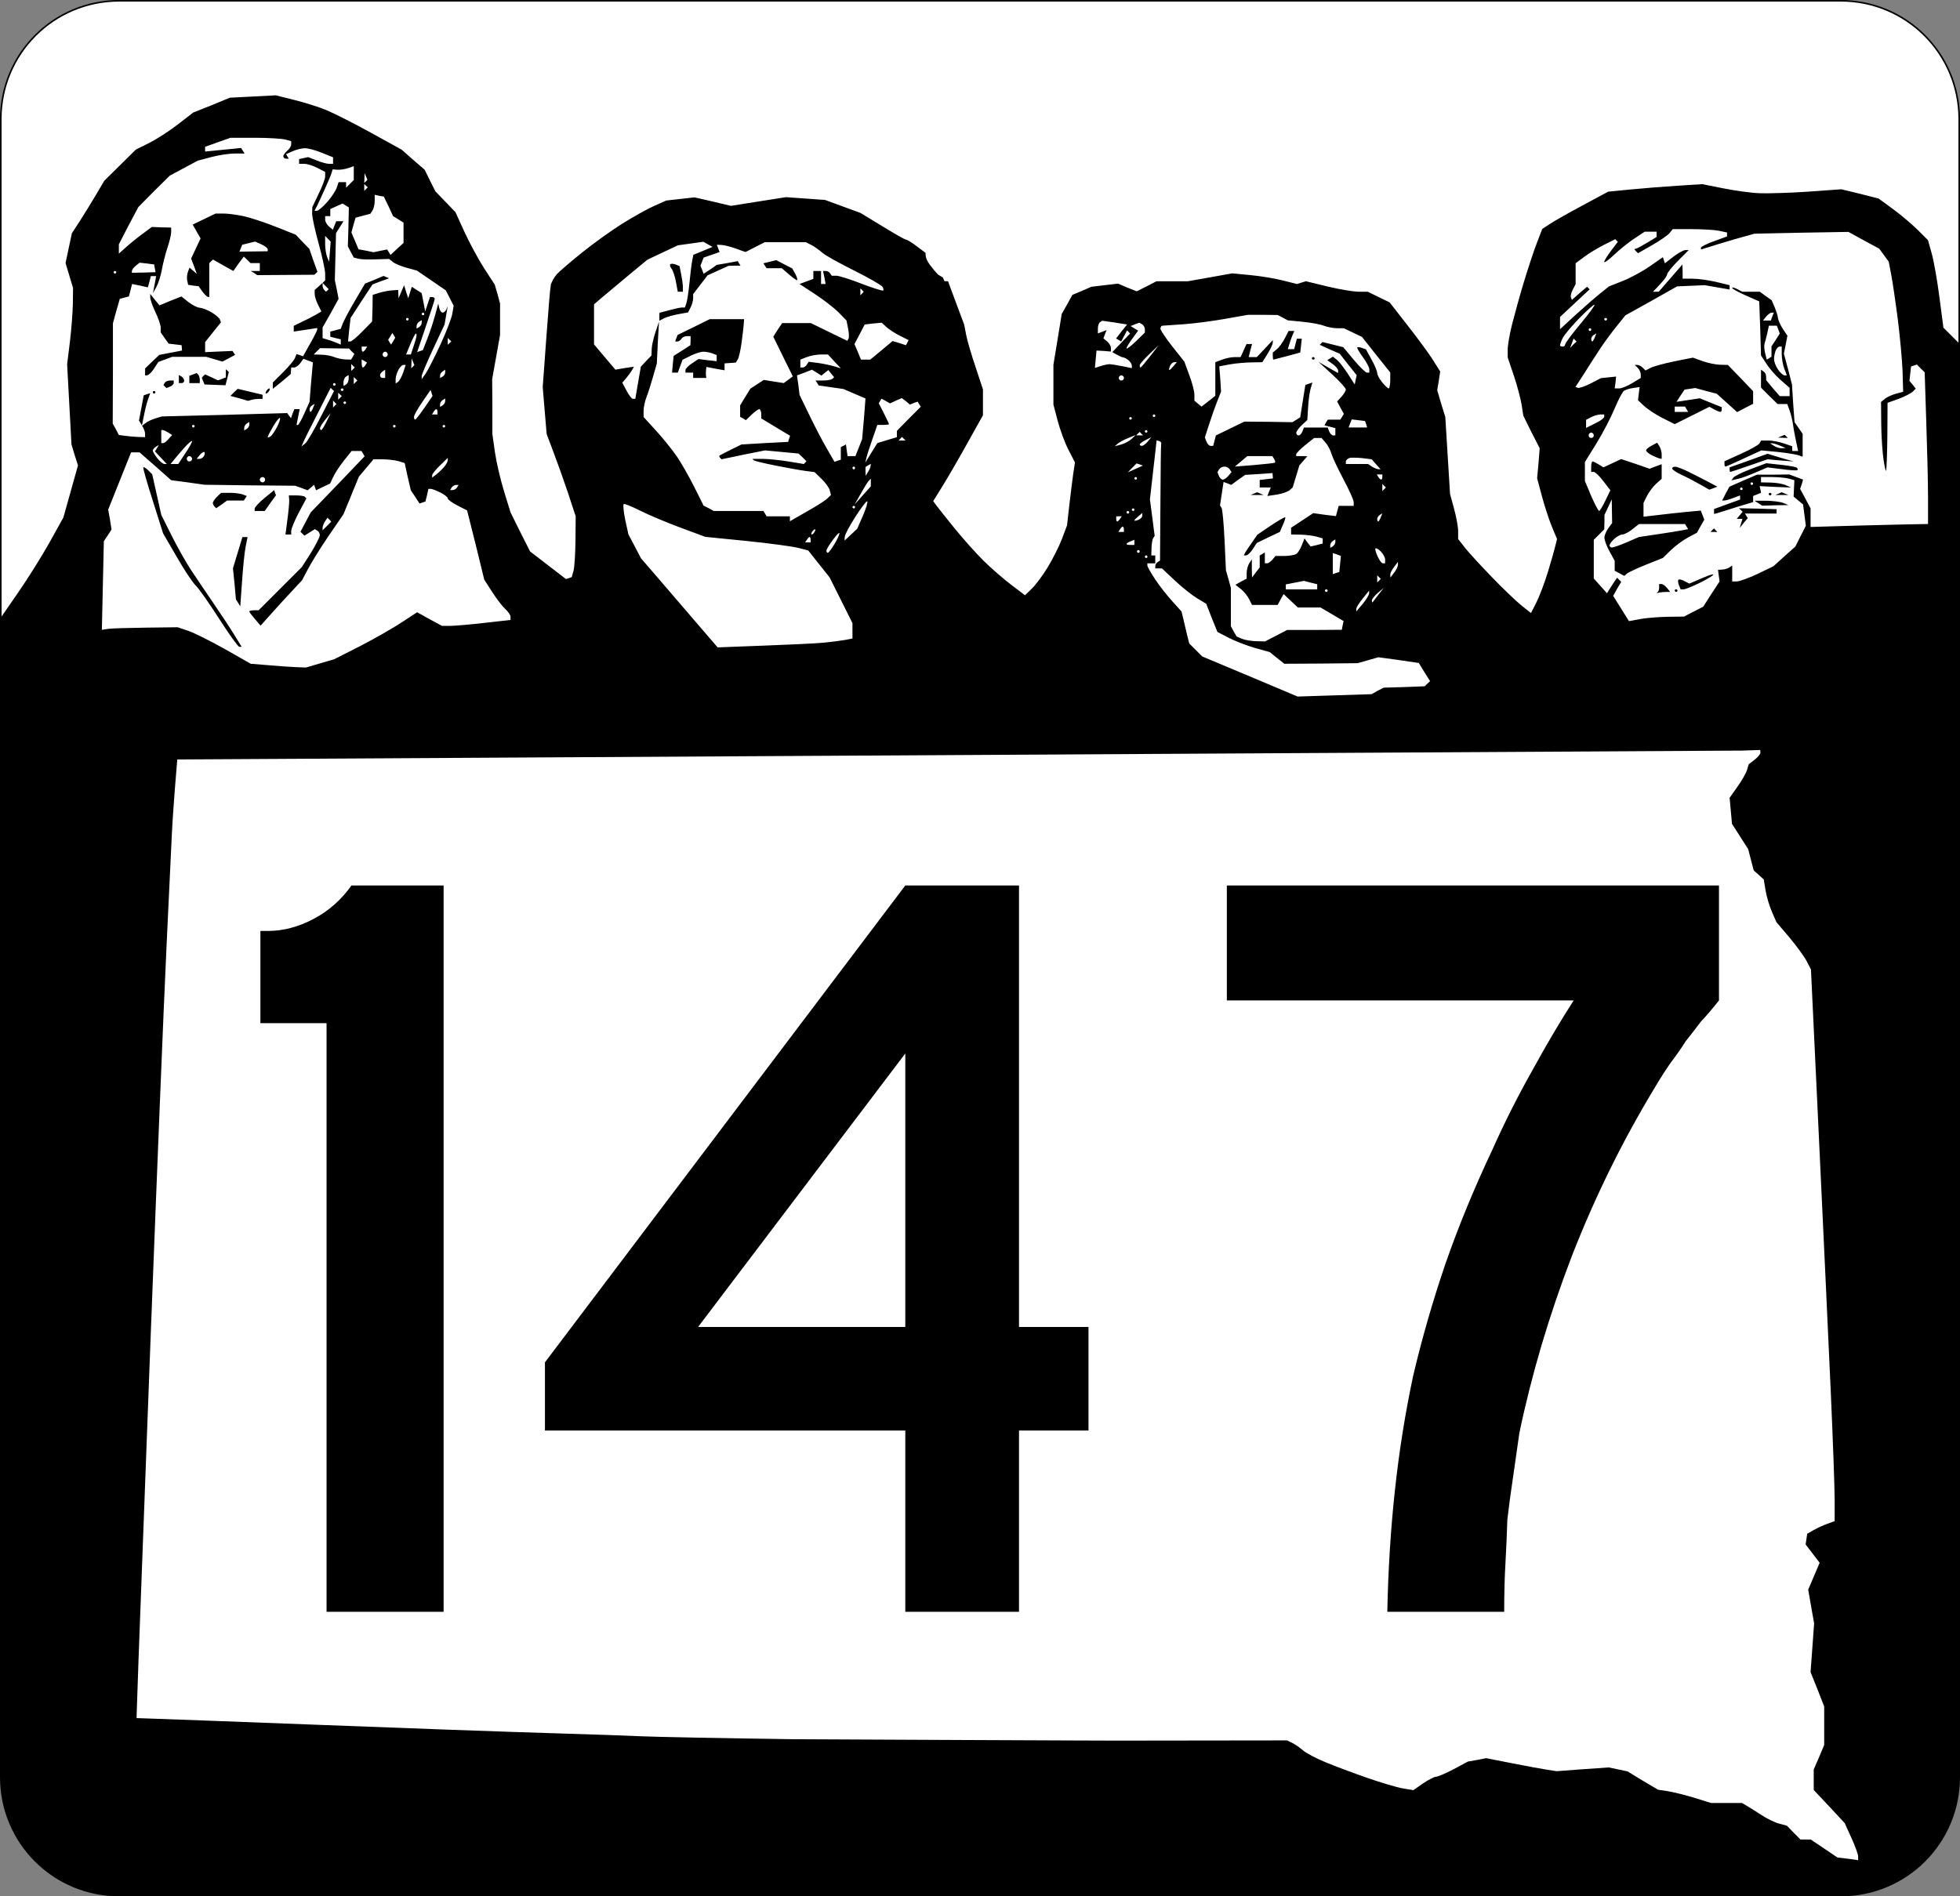 <?xml version="1.0" encoding="UTF-8" standalone="no"?>
<svg
   xmlns:dc="http://purl.org/dc/elements/1.1/"
   xmlns:cc="http://creativecommons.org/ns#"
   xmlns:rdf="http://www.w3.org/1999/02/22-rdf-syntax-ns#"
   xmlns:svg="http://www.w3.org/2000/svg"
   xmlns="http://www.w3.org/2000/svg"
   height="300.25"
   width="310.25"
   version="1.1"
   id="svg3039">
  <rect width="100%" height="100%" fill="#808080" stroke="none"/>
  <defs
     id="defs3043" />
  <g
     transform="translate(0.125,-425.875)"
     id="g4066">
    <path
       style="fill:#ffffff;stroke:#000000;stroke-width:0.25"
       d="m 18.75,426 272.5,0 c 10.387,0 18.75,8.363 18.75,18.75 l 0,262.5 c 0,10.387 -8.363,18.75 -18.75,18.75 l -272.5,0 C 8.363,726 0,717.638 0,707.25 L 0,444.75 C 0,434.363 8.363,426 18.75,426 z"
       id="rect4061" />
    <path
       style="fill:#000000"
       d="m 43.531,440.969 -3.625,0.188 -3.656,0.188 -2.875,1.188 -2.906,1.156 L 28,445.594 c -1.364,1.061 -3.426,2.384 -4.562,2.938 l -2.062,1.031 -2.5,2.469 -2.5,2.469 -1.344,2.281 c -0.741,1.25 -1.894,3.128 -2.562,4.156 l -1.219,1.875 -0.5,2.344 -0.5,2.375 0.594,1.969 0.594,1.969 -0.031,2.469 c -0.021,1.364 -0.233,4.096 -0.469,6.062 l -0.438,3.562 0.344,6.344 0.344,6.344 0.5,1.656 0.531,1.656 -1.156,4.125 -1.156,4.125 -2.188,3.938 c -1.203,2.159 -3.413,5.685 -4.906,7.844 l -2.719,3.938 0,17.469 L 0,541 0,707.25 C 0,717.638 8.363,726 18.75,726 l 272.5,0 c 10.387,0 18.75,-8.363 18.75,-18.75 l 0,-35.406 0,-174.344 -0.094,-17.344 -1.188,-1.188 -1.219,-1.219 -0.625,-4.781 c -0.339,-2.643 -0.886,-5.767 -1.219,-6.938 l -0.594,-2.125 -1.562,-1.562 c -0.853,-0.857 -2.612,-2.356 -3.906,-3.312 l -2.344,-1.719 -2.938,-0.75 -2.969,-0.719 -5.219,0.375 c -2.877,0.195 -6.355,0.302 -7.719,0.25 -1.364,-0.052 -3.963,-0.414 -5.781,-0.781 l -3.312,-0.656 -3.906,0.25 c -2.159,0.138 -5.506,0.404 -7.438,0.594 l -3.531,0.344 -4.125,2.219 c -2.273,1.215 -4.622,2.557 -5.219,2.969 L 244,462.125 l -0.844,2.188 c -0.464,1.198 -1.41,4.04 -2.094,6.312 -0.684,2.273 -1.517,5.311 -1.875,6.75 -0.358,1.439 -0.656,3.162 -0.656,3.844 l 0,1.25 1,2.969 c 0.545,1.629 1.087,3.716 1.219,4.625 l 0.25,1.625 1.281,2.594 1.312,2.562 -0.188,2.375 -0.219,2.375 0.719,2.688 c 0.392,1.489 1.094,3.678 1.562,4.844 l 0.875,2.094 -0.25,1 c -0.124,0.539 -0.647,2.421 -1.188,4.188 -0.541,1.766 -1.377,3.96 -1.844,4.875 l -0.844,1.656 -1.531,-1.219 c -0.842,-0.674 -2.92,-2.673 -4.625,-4.438 -1.705,-1.764 -3.625,-3.839 -4.25,-4.625 l -1.125,-1.438 0,-1.281 c -0.003,-0.707 -0.311,-2.312 -0.656,-3.562 l -0.625,-2.281 -0.375,-6.094 -0.375,-6.094 -0.656,-2.125 -0.625,-2.125 0.25,-1.5 0.219,-1.469 -1.219,-1.938 c -0.678,-1.058 -2.505,-3.521 -4.031,-5.469 l -2.75,-3.531 -1.75,-0.844 -1.719,-0.844 -1.438,0 c -0.781,-0.002 -2.966,-0.355 -4.875,-0.812 l -3.469,-0.844 -0.719,0.219 -0.688,0.219 -2.25,-0.562 c -1.225,-0.318 -3.503,-0.694 -5.094,-0.844 l -2.906,-0.281 -3.5,0.625 -3.531,0.625 -2.5,0 -2.469,0 -1.562,0.812 -1.562,0.781 -1.5,-0.594 -1.469,-0.625 -2.125,0.25 -2.094,0.25 -1.5,0.656 -1.5,0.625 -0.844,1.531 -0.844,1.5 -0.656,4.031 -0.656,4 0,3.156 0,3.156 0.656,2.5 c 0.358,1.38 1.111,3.456 1.688,4.594 l 1.062,2.062 -0.281,1.875 c -0.147,1.038 -0.427,3.295 -0.625,5 l -0.344,3.094 -0.812,2.156 c -0.451,1.18 -1.479,3.211 -2.281,4.531 -0.802,1.32 -1.953,2.831 -2.531,3.375 l -1.031,1 -2.188,-1.656 c -1.2,-0.911 -3.18,-2.631 -4.375,-3.812 -1.195,-1.182 -3.226,-3.459 -4.531,-5.062 -1.305,-1.603 -2.61,-3.252 -2.906,-3.656 l -0.531,-0.719 1.375,-2.219 c 0.766,-1.217 2.532,-4.261 3.938,-6.781 l 2.562,-4.594 0,-2.062 0,-2.031 -1.156,-3.5 c -0.647,-1.918 -1.333,-4.23 -1.5,-5.125 l -0.312,-1.625 c 0.024,0.076 -2.562,-6.875 -2.562,-6.875 l -0.562,0 -0.25,-0.594 -0.781,-0.469 -0.688,-0.781 -0.625,-0.812 c -0.345,-0.455 -0.618,-1.071 -0.625,-1.344 l -0.031,-0.5 L 145,464.875 c -0.76,-0.58 -1.541,-1.062 -1.719,-1.062 -0.178,0 -1.857,-0.964 -3.75,-2.125 l -3.438,-2.094 -2.812,-1.031 -2.812,-1.031 -3.094,-0.219 -3.094,-0.219 -4.375,0.688 -4.344,0.688 -2.875,-0.688 -2.875,-0.656 -2.25,0.25 -2.219,0.25 -1.906,0.844 c -1.041,0.46 -3.295,1.72 -5,2.781 -1.705,1.062 -4.588,3.131 -6.406,4.594 -1.818,1.463 -3.627,3.009 -4.031,3.469 -0.404,0.46 -0.832,1.218 -0.938,1.688 -0.106,0.469 -0.413,4.295 -0.719,8.5 l -0.562,7.656 0.312,3.719 0.312,3.719 L 87.5,497.5 c 0.604,1.591 1.648,4.511 2.312,6.5 l 1.188,3.625 -0.031,3.812 c -0.023,2.102 -0.158,4.261 -0.312,4.812 l -0.281,1 -0.438,0.156 -0.469,0.156 -2.844,-2.188 -2.844,-2.188 -1.562,-3.094 L 80.688,507 79.656,503.656 c -0.566,-1.836 -1.21,-4.614 -1.438,-6.188 l -0.406,-2.875 0,-4.344 -0.031,-4.344 0.625,-3.5 0.625,-3.5 0,-2.5 0,-2.469 -0.406,-1.5 -0.438,-1.5 -1.625,-2.5 c -0.896,-1.386 -2.308,-3.978 -3.125,-5.75 L 71.969,459.469 70.375,457.812 68.781,456.156 67.938,454.469 67.094,452.75 65.25,451.156 63.438,449.562 58.562,446.875 c -2.681,-1.477 -5.877,-3.096 -7.094,-3.594 -1.216,-0.497 -3.486,-1.211 -5.062,-1.594 l -2.875,-0.719 z m -7.156,6.719 3.875,0 c 2.129,0.003 4.27,0.144 4.781,0.281 l 0.938,0.25 0,0.5 c 0,0.287 -0.284,0.748 -0.625,1.031 -0.341,0.283 -0.625,0.676 -0.625,0.875 0,0.199 0.197,0.375 0.438,0.375 l 0.438,0 -0.219,-0.344 -0.219,-0.375 1.062,-0.469 c 0.572,-0.261 1.439,-0.469 1.938,-0.469 0.498,0 1.689,0.321 2.656,0.719 l 1.781,0.719 0,0.531 0,0.5 -0.656,0 c -0.348,0 -1.206,-0.235 -1.938,-0.531 l -1.344,-0.531 -0.719,0.156 -0.719,0.156 0,0.375 0,0.375 0.844,0 c 0.466,0 1.392,0.31 2.062,0.656 l 1.219,0.625 0,0.719 c -0.002,0.392 -0.472,1.614 -1.031,2.75 l -1,2.094 -0.031,1.031 c -0.004,0.568 0.466,2.706 1.031,4.75 0.565,2.044 1.031,4.19 1.031,4.781 l 0,1.062 -0.406,0.375 0.469,0.5 0.5,0.5 -0.219,0.219 -0.219,0.188 -0.25,-0.25 c -0.152,-0.152 -0.281,-0.484 -0.281,-0.719 l 0,-0.438 -0.406,0.375 -0.844,0.75 0,0.656 c 0.003,0.362 0.242,1.119 0.531,1.688 l 0.531,1.062 -0.844,0.5 c -0.463,0.278 -1.449,0.775 -2.188,1.125 l -1.344,0.656 0,0.438 0,0.469 1.875,-0.281 1.844,-0.281 0,0.25 c 0,0.136 -0.5,1.127 -1.125,2.219 l -1.125,2 -0.531,-0.188 -0.5,-0.156 -0.25,0.625 c -0.137,0.356 -0.989,1.364 -1.875,2.25 l -1.625,1.625 0,0.5 0,0.5 1.438,-1.156 1.406,-1.188 0.031,-0.531 0.031,-0.5 0.469,0 c 0.259,0 0.692,-0.31 0.969,-0.688 l 0.5,-0.688 0.75,0.281 0.75,0.281 -0.281,3.125 -0.25,3.125 -0.812,1.812 c -0.443,1.001 -0.911,1.844 -1.031,1.844 l -0.219,0 0.25,-1.25 0.25,-1.25 -0.406,0 -0.438,0 -0.281,0.719 -0.25,0.719 -0.312,-0.406 -0.281,-0.406 -9.906,0.281 -9.938,0.25 -1.031,0.312 c -0.568,0.171 -1.26,0.512 -1.562,0.75 l -0.531,0.406 c 0.243,0.41 0.469,0.953 0.469,1.25 l 0,0.562 -1.156,-0.031 c -0.625,-0.024 -1.551,-0.115 -2.062,-0.188 l -0.938,-0.125 -0.469,-0.906 -0.5,-0.906 L 17.75,485 l 0,-7.938 0.531,-1.938 0.562,-1.938 0.719,-0.188 0.719,-0.188 0.25,-0.969 0.25,-1 1.25,0.25 1.25,0.281 0.25,-0.906 0.219,-0.875 0.406,0 0.438,0 -0.25,1.344 -0.25,1.344 0.562,-1.031 c 0.305,-0.568 0.684,-1.778 0.844,-2.688 0.159,-0.909 0.55,-2.464 0.875,-3.438 0.325,-0.974 0.594,-2.098 0.594,-2.5 l 0,-0.719 -1.531,-0.031 -1.531,-0.062 -1.469,1.094 c -0.809,0.591 -1.969,1.527 -2.594,2.094 l -1.156,1.031 0,-0.75 0,-0.719 1.531,-2.969 1.562,-2.938 2.469,-2.5 2.5,-2.469 2.219,-1.188 2.219,-1.188 2.125,-0.562 c 1.17,-0.312 2.822,-0.559 3.688,-0.562 l 1.594,0 -0.281,-0.438 -0.281,-0.438 -2.844,0.281 -2.844,0.281 0,-0.375 0,-0.375 2,-0.719 2.031,-0.719 z m -14,45.594 c -0.007,-0.012 -0.024,-0.02 -0.031,-0.031 l 0,0.062 0.031,-0.031 z m 33.5,-41.094 0,1.094 0,1.094 -0.594,0.594 -0.625,0.625 0,-0.438 0,-0.438 -0.594,0 -0.594,0 -0.281,0.844 c -0.149,0.469 -0.815,1.501 -1.5,2.281 -0.685,0.781 -1.445,1.406 -1.656,1.406 l -0.375,0 0.375,-0.719 c 0.2,-0.398 0.725,-1.54 1.188,-2.562 0.463,-1.023 0.965,-2.178 1.094,-2.562 l 0.219,-0.719 0.75,0.062 c 0.41,0.026 1.176,-0.082 1.688,-0.25 l 0.906,-0.312 z m 1.719,1.094 0.219,0.531 0.219,0.531 -0.25,0.25 -0.25,0.25 0.031,-0.781 0.031,-0.781 z M 57.531,455 l 0.281,0.281 0.281,0.25 -0.281,0.281 -0.281,0.281 0,-0.562 0,-0.531 z m 1.656,1.719 0.719,0.156 0.719,0.125 0.75,1.531 0.719,1.562 0.812,0.5 0.844,0.531 0,1.594 0,1.625 -1.031,0.938 -1.031,0.969 -0.25,-0.438 -0.281,-0.438 -1.094,0.219 L 59,465.812 57.812,465.562 56.625,465.344 56.062,464 55.5,462.688 l 0.312,-1.156 0.344,-1.188 1.156,-0.312 1.188,-0.312 0.344,-0.531 c 0.186,-0.294 0.34,-0.972 0.344,-1.5 l 0,-0.969 z m -5.094,1.375 0.5,0.312 0.5,0.312 -0.062,3.094 -0.094,3.062 0.469,0.906 0.469,0.875 0.75,0.188 c 0.398,0.109 1.645,0.143 2.781,0.094 l 2.062,-0.062 0.625,0.5 c 0.341,0.275 1.313,0.668 2.188,0.906 l 1.594,0.438 2.281,1.562 2.281,1.562 0.625,1.219 0.625,1.219 -0.219,1.281 c -0.116,0.703 -0.968,2.921 -1.906,4.938 -0.938,2.017 -1.978,4.054 -2.312,4.531 l -0.625,0.875 0,-0.469 c 0,-0.245 0.818,-2.177 1.812,-4.312 l 1.812,-3.875 0.25,-1.469 0.25,-1.438 -0.219,0.531 c -0.13,0.284 -0.402,0.5 -0.594,0.5 -0.192,0 -0.44,-0.321 -0.531,-0.719 l -0.156,-0.719 -0.5,1.844 c -0.277,1.023 -0.821,2.68 -1.219,3.688 l -0.719,1.844 -0.469,0.156 -0.438,0.156 1.375,-4.062 c 0.756,-2.225 1.397,-4.173 1.406,-4.344 0.009,-0.17 -0.167,-0.312 -0.375,-0.312 l -0.375,0 -0.375,1.125 -0.375,1.156 -0.281,-1.469 -0.281,-1.438 -0.781,-0.5 -0.781,-0.5 -0.281,0.906 -0.281,0.906 -0.344,-1.031 -0.312,-1.031 -0.438,1.031 -0.438,1.031 -0.031,-0.656 -0.031,-0.656 -0.938,0.062 c -0.511,0.033 -1.404,0.198 -2,0.375 l -1.094,0.344 -0.031,2.094 -0.062,2.125 -1.531,1.562 c -0.845,0.865 -1.696,1.594 -1.906,1.594 l -0.375,0 0.188,-1.875 0.219,-1.844 1.719,-2.656 1.75,-2.656 1.312,-0.5 1.312,-0.469 -0.438,-0.188 -0.438,-0.188 -1.469,0.625 -1.469,0.594 L 56,473.594 c -0.905,1.544 -1.756,3.174 -1.906,3.594 l -0.281,0.75 -0.812,0.219 -0.844,0.219 0,0.406 0,0.406 0.844,0.219 0.812,0.188 0,0.438 0,0.406 -0.719,-0.312 c -0.398,-0.164 -1.04,-0.386 -1.438,-0.5 l -0.719,-0.219 0,-0.844 0,-0.844 1.281,-2.25 1.25,-2.281 -0.281,-1.469 -0.312,-1.5 0.094,-3.719 0.094,-3.719 0.594,-0.938 0.594,-0.938 -0.594,0 -0.562,0 -0.281,0.688 -0.25,0.656 -0.594,-0.5 c -0.338,-0.281 -0.625,-0.781 -0.625,-1.094 l 0,-0.562 0.406,0 0.406,0 0,-0.562 0,-0.562 0.969,-0.438 0.969,-0.438 z M 34,459.688 l -1.812,0.875 -1.812,0.875 0.625,1.094 0.625,1.094 -0.75,1.594 -0.75,1.594 0.469,1.219 0.438,1.219 -0.562,-0.5 -0.594,-0.5 -0.25,0.656 c -0.136,0.353 -0.201,0.954 -0.125,1.344 l 0.156,0.719 0.812,0.125 0.844,0.094 0.594,0.844 c 0.341,0.459 0.747,0.836 0.875,0.844 l 0.219,0.031 0,-2.688 0,-2.688 0.281,-0.281 0.312,-0.281 1.594,0.906 1.625,0.906 L 37.625,467.625 38.469,466.5 39,467 l 0.531,0.531 0.75,0 0.719,0 0,0.625 0,0.625 -0.719,0 -0.719,0 0.531,0.312 0.5,0.344 4.5,-0.031 4.531,-0.031 0.25,-0.219 0.25,-0.25 -0.656,-1.812 -0.625,-1.812 -1.094,-1.125 -1.062,-1.125 -3.156,-1.25 c -1.732,-0.689 -3.977,-1.428 -5,-1.656 -1.023,-0.228 -2.455,-0.431 -3.188,-0.438 l -1.344,0 z m 230.656,2.469 3,0 c 1.648,0 3.571,0.108 4.281,0.25 l 1.312,0.281 0,0.312 0,0.312 -2.062,0.75 c -1.136,0.409 -2.062,0.869 -2.062,1.031 l 0,0.281 1.125,-0.344 c 0.625,-0.201 2.514,-0.79 4.219,-1.281 l 3.125,-0.875 7.438,-0.156 7.438,-0.125 2.438,1.344 2.438,1.312 0.75,1.031 0.75,1.031 0.406,2.125 c 0.218,1.166 0.689,4.333 1.031,7.031 0.342,2.698 0.683,6.359 0.75,8.156 l 0.094,3.281 -1.156,0.312 c -0.64,0.175 -1.424,0.542 -1.75,0.812 l -0.594,0.5 0.031,3.562 c 0.02,1.961 0.198,4.489 0.375,5.625 0.177,1.136 0.345,1.884 0.406,1.656 0.061,-0.227 0.161,-2.73 0.188,-5.562 l 0.031,-5.156 1.75,-0.625 c 0.963,-0.358 1.984,-0.89 2.25,-1.156 l 0.469,-0.469 -0.5,-0.625 -0.5,-0.594 0.125,-1.156 0.125,-1.125 0.469,-0.156 0.469,-0.156 0.594,0.625 0.625,0.594 0.25,7.781 c 0.15,4.282 0.281,9.702 0.281,12.031 l 0,4.219 -1.75,0.031 c -0.966,0.016 -5.165,0.108 -9.312,0.219 l -7.531,0.219 0,-1.469 0,-1.469 -0.812,-1.531 -0.844,-1.562 0.25,-0.719 0.219,-0.75 -1.094,-0.406 -1.094,-0.406 -2.531,0.031 -2.562,0 -2.188,0.938 -2.188,0.969 -0.594,1.094 -0.562,1.094 0.344,0 c 0.199,0 0.855,-0.185 1.438,-0.406 l 1.062,-0.406 0,0.344 0,0.312 -2.062,0.75 -2.062,0.75 0,0.375 0,0.406 0.5,-0.125 c 0.284,-0.077 1.673,-0.524 3.094,-0.969 l 2.594,-0.781 0,-0.5 0,-0.469 0.625,-0.25 0.625,-0.25 -0.094,-0.531 -0.125,-0.531 2.469,0.125 2.5,0.094 -0.844,-0.375 c -0.455,-0.209 -1.523,-0.39 -2.375,-0.406 l -1.531,-0.031 0,-0.438 0,-0.406 1.75,0 c 0.966,0.003 2.166,0.118 2.656,0.25 l 0.875,0.25 -0.062,1.312 -0.062,1.281 0.75,0.625 0.75,0.625 0.219,1.688 0.219,1.688 -0.844,1.656 -0.812,1.625 -1.75,1.562 -1.719,1.562 -2.531,1.219 c -1.397,0.661 -2.884,1.187 -3.281,1.188 l -0.719,0 0,-1.25 0,-1.281 -0.5,0.344 c -0.284,0.178 -0.815,0.306 -1.156,0.312 l -0.594,0.031 0.125,0.938 0.125,0.906 -1.312,2 -1.281,2 -1.531,0.781 -1.5,0.781 -2.5,0.031 c -1.364,0.018 -3.31,0.163 -4.344,0.344 l -1.875,0.344 -1.25,-2 -1.25,-2 0.625,-1.125 L 256.5,518 l -0.344,-0.344 -0.312,-0.312 -0.406,0.594 c -0.221,0.334 -0.592,0.909 -0.812,1.25 l -0.375,0.625 -1.031,-1.156 -1.062,-1.188 0,-3.062 0,-3.062 L 253,510.5 l 0.812,-0.812 0.031,-1.156 0,-1.125 0.594,-1.25 0.562,-1.219 0.031,1.875 0.031,1.875 -0.594,0.812 c -0.334,0.441 -0.618,1.109 -0.625,1.5 -0.007,0.391 0.358,1.378 0.812,2.188 l 0.812,1.469 0,0.812 0,0.781 0.781,0.406 0.75,0.406 0.375,-0.344 c 0.205,-0.197 1.591,-0.845 3.062,-1.438 l 2.656,-1.062 1.281,-1.25 c 0.708,-0.686 1.943,-1.587 2.719,-2 l 1.406,-0.75 0.562,-1.031 0.594,-1.031 -0.281,-0.719 -0.281,-0.719 -2.375,0.219 c -1.306,0.127 -3.338,0.358 -4.531,0.5 l -2.156,0.25 0,-1.094 0,-1.094 0.562,-1.125 c 0.318,-0.614 0.96,-1.474 1.438,-1.906 l 0.875,-0.781 0,-1.156 0,-1.156 -0.938,0.344 -0.969,0.375 -2.25,-0.781 -2.25,-0.75 -1.406,0.656 -1.406,0.656 -0.75,-0.469 c -0.411,-0.257 -0.852,-0.469 -0.969,-0.469 -0.117,0 -0.219,0.358 -0.219,0.812 l 0,0.844 0.406,0 c 0.216,0 0.888,0.634 1.5,1.438 L 254.781,503.5 254,505.125 c -0.431,0.899 -0.886,1.657 -1,1.656 -0.114,-10e-4 -0.687,-1.075 -1.25,-2.375 l -1,-2.375 0,-1.5 0,-1.5 L 252.625,496 c 1.032,-1.678 2.301,-4.151 2.844,-5.469 0.543,-1.317 1.2,-2.555 1.438,-2.75 0.238,-0.195 0.901,-0.39 1.469,-0.469 l 1.031,-0.156 -0.125,1.031 -0.125,1.062 0.969,0.906 c 0.532,0.499 1.836,1.365 2.906,1.906 l 1.938,0.969 2.75,-1.375 2.75,-1.375 0.719,0.406 c 0.411,0.22 0.871,0.406 1,0.406 0.129,0 0.219,-0.172 0.219,-0.375 l 0,-0.375 -1.719,-0.688 -1.75,-0.719 -1.844,0.281 -1.844,0.281 0.625,-0.969 0.656,-0.969 0.844,-0.125 0.844,-0.125 1.719,0.469 1.688,0.438 1.625,1.469 1.594,1.438 1.25,-0.656 1.281,-0.656 0,-1 0,-1 -2,-2.094 -2,-2.062 -1.219,-0.031 c -0.659,-0.01 -1.887,-0.255 -2.75,-0.562 l -1.562,-0.562 -2.969,0.594 c -1.634,0.338 -3.324,0.803 -3.75,1.031 l -0.781,0.406 -0.438,-0.438 c -0.248,-0.248 -0.648,-0.438 -0.875,-0.438 l -0.406,0 0.5,0.469 c 0.273,0.273 0.469,0.764 0.469,1.062 l 0,0.531 -1.344,0.812 c -0.739,0.45 -1.667,0.843 -2.062,0.844 l -0.719,0 0.125,-0.938 0.094,-0.938 -1.219,0.125 -1.188,0.125 -1.625,0.844 c -0.889,0.453 -1.785,0.759 -2,0.688 l -0.406,-0.125 1.375,-2.125 c 0.744,-1.172 1.876,-2.953 2.531,-3.938 0.655,-0.985 1.819,-2.573 2.594,-3.531 l 1.406,-1.75 4.094,-2.281 4.094,-2.312 2.188,-0.094 2.188,-0.094 1.969,0.344 1.969,0.344 0,-0.344 0,-0.344 -2.188,-0.531 C 270.269,470.221 268.596,470 267.75,470 l -1.531,0 0,-1.125 -0.031,-1.125 -1.875,2.156 -1.875,2.156 -0.469,0 -0.438,0 1.094,-1.156 c 0.611,-0.637 1.125,-1.336 1.125,-1.562 0,-0.227 0.774,-1.202 1.719,-2.156 l 1.719,-1.719 -0.531,0 c -0.278,0 -1.117,0.453 -1.875,1.031 l -1.375,1.062 -0.156,-0.5 -0.156,-0.469 -2.062,1.438 c -1.125,0.789 -3.035,1.823 -4.25,2.312 l -2.219,0.875 -1.438,1.156 c -0.788,0.629 -2.526,2.147 -3.875,3.375 l -2.438,2.25 0,-0.969 0,-0.969 2.344,-2.188 2.344,-2.188 -0.188,-0.188 -0.219,-0.219 -1.219,1.031 -1.188,1.062 -0.156,-0.438 c -0.076,-0.229 0.07,-0.767 0.312,-1.219 l 0.438,-0.844 0,-1.656 0,-1.656 1.344,-1 c 0.739,-0.554 2.137,-1.41 3.125,-1.906 l 1.812,-0.906 0.188,0.219 0.219,0.188 -1.062,1.406 c -0.591,0.775 -1.094,1.586 -1.094,1.781 0,0.195 0.71,-0.314 1.562,-1.125 0.852,-0.811 2.283,-1.964 3.188,-2.562 l 1.656,-1.094 0.938,0 0.938,0 0,0.438 0,0.406 -1.344,0.812 c -0.739,0.45 -1.523,0.885 -1.75,0.969 l -0.438,0.156 0.281,0.312 0.312,0.312 2.25,-1.281 c 1.237,-0.708 2.468,-1.567 2.75,-1.906 l 0.5,-0.625 z m -213.312,1.062 0.438,0.469 0.438,0.438 -0.125,1.594 -0.125,1.594 -0.312,-0.75 c -0.17,-0.416 -0.312,-1.323 -0.312,-2.031 l 0,-1.312 z M 40.25,464.125 l 1,0.438 c 0.551,0.251 1,0.606 1,0.781 l 0,0.312 -2.219,0.031 -2.25,0.031 0.219,-0.562 0.219,-0.531 1,-0.25 1.031,-0.25 z m 70.969,0.031 0.719,0.406 0.719,0.406 -1.5,0.625 -1.531,0.625 -0.188,0.969 c -0.108,0.526 -0.298,2.127 -0.438,3.562 -0.14,1.436 -0.375,2.893 -0.5,3.219 l -0.219,0.594 -0.469,0 c -0.26,10e-4 -1.179,0.201 -2.031,0.438 l -1.531,0.406 0,0.625 0,0.625 0.719,-0.375 c 0.398,-0.205 1.4,-0.503 2.25,-0.656 l 1.562,-0.281 0.406,-0.781 c 0.23,-0.43 0.406,-1.098 0.406,-1.469 l 0,-0.656 1.156,-1.5 1.125,-1.469 1.656,-0.75 1.656,-0.75 0.938,-0.031 0.969,0 -0.219,-0.344 -0.219,-0.375 -1.656,0.312 -1.656,0.281 -1.031,0.719 -1.062,0.688 -0.25,-0.656 -0.25,-0.625 0.25,-0.625 0.25,-0.656 1.281,-0.438 1.25,-0.438 -0.219,-0.562 -0.219,-0.594 0.719,0.031 c 0.391,0.01 1.395,0.257 2.25,0.562 l 1.562,0.562 1.531,-0.781 1.531,-0.781 3.25,0 3.25,0 0.906,0.469 c 0.496,0.256 1.264,0.812 1.719,1.219 0.455,0.407 2.716,1.659 5.031,2.812 2.315,1.153 4.318,2.318 4.469,2.562 0.151,0.244 0.217,0.502 0.125,0.594 -0.092,0.092 -1.663,-0.396 -3.469,-1.094 -1.806,-0.698 -3.575,-1.258 -3.969,-1.25 l -0.719,0 -0.25,-0.375 c -0.132,-0.213 -0.447,-0.375 -0.688,-0.375 l -0.438,0 0.219,1.031 0.188,1.031 -0.344,0 -0.375,0 0,-1.031 0,-1.031 -0.625,0 -0.594,0 0,0.625 0,0.625 -1.094,0.406 -1.094,0.406 2.438,1.594 c 1.334,0.874 3.009,2.164 3.719,2.875 l 1.281,1.312 0.25,1.281 c 0.141,0.706 0.174,1.414 0.062,1.594 L 134,479.844 l -2.188,-1.062 c -1.195,-0.583 -2.48,-1.218 -2.875,-1.406 l -0.719,-0.344 -2.281,0 -2.25,0 -0.719,1.062 -0.688,1.094 1.531,3.125 1.562,3.156 -0.719,0.531 -0.719,0.531 -1.594,-0.25 -1.562,-0.25 -1.062,0.688 -1.062,0.688 -0.812,1.312 -0.812,1.344 0,0.906 0,0.906 0.469,0.25 0.438,0.281 0.906,-0.875 c 0.509,-0.478 1.063,-0.875 1.219,-0.875 0.156,0 0.305,0.352 0.312,0.75 l 0,0.719 2.281,1.375 2.281,1.375 -0.156,0.469 -0.156,0.5 -3.688,0.188 -3.688,0.219 -1.656,0.812 c -0.909,0.448 -1.718,0.874 -1.812,0.938 -0.095,0.064 -0.07,0.211 0.062,0.344 l 0.25,0.25 3.438,-0.719 3.438,-0.688 2.656,0.25 2.656,0.25 0.625,0.594 0.625,0.625 -0.219,0.219 -0.188,0.219 -2.469,-0.406 c -1.35,-0.221 -3.172,-0.405 -4.062,-0.406 l -1.625,0 0.219,0.219 c 0.118,0.118 1.674,0.485 3.469,0.844 1.795,0.359 3.924,0.741 4.719,0.844 l 1.438,0.188 1.094,1.062 c 0.605,0.579 1.203,1.394 1.312,1.812 l 0.188,0.75 -0.656,0.625 c -0.373,0.336 -1.861,1.261 -3.281,2.062 l -2.562,1.469 0,-0.406 0,-0.375 -1.844,0 -1.844,0 -0.25,-0.438 -0.25,-0.406 -3.938,0 -3.938,0 -0.781,-0.438 -0.812,-0.406 -1.5,-3 c -0.824,-1.639 -2.06,-3.806 -2.75,-4.812 -0.69,-1.006 -2.152,-2.819 -3.25,-4.031 l -2,-2.188 0,-1 c 0,-0.551 0.215,-1.548 0.469,-2.188 0.253,-0.64 0.714,-2.082 1.031,-3.219 l 0.594,-2.062 0.156,-3.312 0.188,-3.312 -0.562,1.656 c -0.306,0.909 -0.576,2.103 -0.594,2.656 l -0.031,1.031 -0.844,0.875 -0.844,0.906 -0.438,2.531 -0.438,2.562 -0.375,0 c -0.197,0 -0.637,-0.579 -1,-1.281 l -0.688,-1.281 0.594,-0.688 c 0.323,-0.377 0.754,-0.962 0.938,-1.281 l 0.312,-0.562 -1.469,0.219 -1.469,0.25 -1.688,-2 -1.688,-2 0,-3.188 0,-3.156 1.125,-0.969 c 0.625,-0.536 2.523,-2.123 4.219,-3.531 l 3.094,-2.562 2.438,-1.156 2.406,-1.125 2,-0.281 2.031,-0.281 z m 11.531,2.906 -1,0.25 -1.031,0.25 0.25,0.406 0.25,0.375 1.188,0 1.219,0 1.156,1 c 0.638,0.549 1.206,0.95 1.281,0.875 0.075,-0.075 -0.06,-0.528 -0.312,-1 L 125.281,468.375 124,467.719 122.75,467.062 z m -100.781,0.406 1.156,0.125 1.156,0.156 0.094,0.594 0.125,0.625 -1.875,0.062 -1.875,0.031 0,-0.281 c 0,-0.171 0.267,-0.541 0.594,-0.812 l 0.625,-0.5 z m 84.125,0.188 c -0.057,0.012 -0.097,0.034 -0.125,0.062 -0.114,0.113 -0.011,0.429 0.219,0.719 0.23,0.29 0.534,1.241 0.688,2.094 l 0.281,1.531 0.406,0 0.406,0 0,-0.75 c 0,-0.426 -0.142,-1.367 -0.281,-2.062 l -0.25,-1.25 -0.625,-0.25 c -0.261,-0.1 -0.548,-0.131 -0.719,-0.094 z m -88.031,1.125 c 0.114,0 0.219,0.074 0.219,0.188 0,0.114 -0.105,0.219 -0.219,0.219 -0.114,0 -0.188,-0.105 -0.188,-0.219 0,-0.114 0.074,-0.188 0.188,-0.188 z m 256.062,2.625 c -0.041,0.007 -0.062,0.029 -0.062,0.062 0,0.135 0.983,0.67 2.156,1.188 l 2.125,0.938 0.156,4.281 0.125,4.281 0.812,1.25 c 0.431,0.698 1.438,1.875 2.25,2.594 l 1.469,1.281 0,0.656 0,0.656 -0.781,0 -0.781,0 -1.094,-1.25 -1.062,-1.281 0,-0.562 c 0,-0.31 -0.179,-0.672 -0.406,-0.812 l -0.406,-0.281 0,1.438 0,1.406 1.312,1.312 1.312,1.281 0.75,0 0.781,0 0.375,1.031 c 0.216,0.569 0.466,1.637 0.562,2.375 0.097,0.738 0.336,1.949 0.5,2.688 l 0.281,1.344 -0.469,0 -0.469,0 0,-0.375 0,-0.375 -1.281,-0.438 c -0.716,-0.25 -1.834,-0.469 -2.469,-0.469 l -1.156,0 -0.281,0.469 c -0.154,0.249 -1.456,0.974 -2.906,1.625 l -2.625,1.188 0,0.438 c 0,0.237 0.068,0.406 0.156,0.406 0.088,0 1.386,-0.57 2.906,-1.281 l 2.781,-1.281 2.625,0.25 c 1.457,0.149 2.937,0.399 3.281,0.531 l 0.625,0.219 0,-1.812 0,-1.812 -0.625,-0.906 -0.656,-0.938 -0.219,-2.969 -0.188,-3 -0.625,-2.438 -0.656,-2.438 0.281,-1.406 0.281,-1.438 -0.719,-1.062 c -0.388,-0.592 -0.742,-1.395 -0.781,-1.75 -0.039,-0.355 -0.277,-1.117 -0.531,-1.719 l -0.469,-1.094 -0.938,-0.656 -0.938,-0.688 -1.375,0 -1.406,0 -0.781,-0.406 c -0.33,-0.176 -0.628,-0.273 -0.75,-0.25 z m -138.062,0.125 0.281,0.281 0.25,0.25 -0.25,0.281 -0.281,0.281 0,-0.562 0,-0.531 z m -112.406,0.875 0,0.562 c 0,0.323 0.358,1.372 0.812,2.312 0.455,0.941 0.844,2.054 0.844,2.469 l 0,0.75 0.625,0.906 0.625,0.875 1.031,0.125 1.031,0.125 0.031,0.438 0.031,0.406 -1.781,0.344 -1.812,0.344 -1.125,1.062 -1.125,1.094 0,0.531 0,0.562 0.344,0 0,-0.031 c 0.201,0 0.684,-0.453 1.062,-1.031 l 0.688,-1.062 1.094,-0.406 1.094,-0.406 2.719,0 2.688,0 1.281,0.375 1.281,0.375 1,-0.531 1,-0.531 -0.219,-0.312 -0.188,-0.312 -2.188,0.094 -2.156,0.094 0,-0.781 0,-0.812 1.25,-1.562 1.25,-1.562 -0.156,-0.438 c -0.078,-0.235 -0.678,-0.765 -1.344,-1.156 -0.666,-0.391 -1.508,-0.702 -1.875,-0.719 -0.367,-0.017 -1.176,-0.43 -1.781,-0.906 l -1.094,-0.875 -1.75,0.688 -1.719,0.719 -0.75,-0.906 -0.719,-0.906 z M 252.25,474.125 c 0.18,0 -0.791,1.343 -2.156,2.969 -1.365,1.626 -2.469,3.12 -2.469,3.312 0,0.192 -0.179,0.344 -0.406,0.344 -0.227,0 -0.406,-0.09 -0.406,-0.219 0,-0.129 0.184,-0.66 0.438,-1.156 0.253,-0.496 1.403,-1.869 2.562,-3.062 1.159,-1.193 2.258,-2.188 2.438,-2.188 z m -185.406,1.25 c 0.114,0 0.188,0.105 0.188,0.219 0,0.114 -0.074,0.188 -0.188,0.188 -0.114,0 -0.219,-0.074 -0.219,-0.188 0,-0.114 0.105,-0.219 0.219,-0.219 z m 213.469,0 0.344,0 -0.25,0.625 -0.219,0.625 -0.625,0 -0.625,0 0.5,-0.625 c 0.283,-0.341 0.683,-0.625 0.875,-0.625 z m -82.906,0.344 2.375,0 2.344,0.031 0.781,0.406 0.812,0.438 2.281,0.219 c 1.269,0.123 2.81,0.398 3.406,0.625 0.596,0.227 1.549,0.406 2.125,0.406 l 1.062,0 1.438,0.688 1.438,0.688 2.219,2.812 2.25,2.812 0,1.25 c 0,0.694 -0.116,1.281 -0.25,1.281 -0.134,0 -0.573,-0.426 -1,-0.938 -0.427,-0.511 -0.805,-1.19 -0.812,-1.5 -0.008,-0.31 -0.416,-1.284 -0.906,-2.156 l -0.875,-1.594 -0.625,-0.219 c -0.338,-0.13 -0.672,-0.172 -0.75,-0.094 -0.078,0.078 0.31,0.765 0.875,1.531 0.566,0.767 1.031,1.641 1.031,1.938 l 0,0.531 -0.375,0 c -0.206,0 -1.135,-0.892 -2.062,-2 l -1.688,-2.031 -1.625,-0.406 -1.656,-0.406 L 209,480.25 l -0.219,0.219 1.562,0.719 1.594,0.688 1.344,1.719 1.344,1.688 -0.156,0.719 -0.156,0.75 -1.062,-1.656 c -0.585,-0.912 -1.357,-1.918 -1.719,-2.219 l -0.656,-0.531 -0.469,0.281 -0.438,0.281 0.844,0.594 c 0.471,0.33 0.875,0.798 0.875,1.031 l 0,0.406 -1.562,-0.875 -1.562,-0.906 2.188,2 c 1.193,1.098 2.156,2.166 2.156,2.375 -8e-5,0.209 -0.309,0.738 -0.688,1.156 l -0.688,0.75 0.531,1 0.531,0.969 -0.281,0.469 -0.281,0.438 -0.969,0 -1,0 -0.281,0.438 -0.25,0.469 0.875,0.219 0.844,0.219 0,0.562 0,0.594 -0.344,0 c -0.203,0 -0.494,-0.284 -0.625,-0.625 l -0.25,-0.625 -1.875,0 -1.875,0 -0.25,0.625 c -0.131,0.341 -0.391,0.625 -0.594,0.625 -0.203,0 -0.375,-0.188 -0.375,-0.406 0,-0.218 0.393,-0.77 0.875,-1.219 l 0.875,-0.812 0.125,-2.031 c 0.06,-1.117 0.243,-2.453 0.406,-2.969 l 0.281,-0.938 -0.562,0.188 -0.562,0.188 -0.406,2.562 -0.406,2.562 -0.625,0.406 -0.625,0.375 -3.781,-0.062 -3.812,-0.031 -2.25,1.094 -2.25,1.094 -0.219,0.812 -0.219,0.844 -0.406,0 c -0.224,0 -0.517,-0.324 -0.656,-0.688 l -0.25,-0.656 0.688,-2.125 c 0.376,-1.171 0.951,-2.799 1.281,-3.625 l 0.594,-1.5 -0.125,-2 -0.156,-2 1.656,-0.312 c 0.909,-0.162 2.437,-0.299 3.406,-0.312 l 1.75,-0.031 0.844,-1.344 c 0.45,-0.739 0.813,-1.523 0.812,-1.75 l 0,-0.406 -1.25,1.344 -1.281,1.344 -0.625,0 -0.656,0 0.25,-1.031 0.281,-1.031 -0.438,0 -0.438,0 -0.469,1.031 -0.469,1.031 -0.938,0 c -0.517,0 -1.417,0.185 -2,0.406 l -1.062,0.406 0,2.656 0,2.656 -1.094,0.875 -1.094,0.844 -0.562,-0.469 -0.562,-0.469 0,-0.969 c 0,-0.538 -0.369,-1.926 -0.812,-3.094 l -0.781,-2.125 -1.906,-2.406 c -1.034,-1.316 -1.875,-2.566 -1.875,-2.812 0,-0.246 0.142,-0.462 0.312,-0.469 0.17,-0.007 1.631,-0.11 3.219,-0.219 1.588,-0.109 4.545,-0.481 6.594,-0.844 l 3.719,-0.656 z m -133.062,0.5 c 0.114,0 0.219,0.074 0.219,0.188 0,0.114 -0.105,0.219 -0.219,0.219 -0.114,0 -0.188,-0.105 -0.188,-0.219 0,-0.114 0.074,-0.188 0.188,-0.188 z m 189.688,0 c 0.114,0 0.219,0.074 0.219,0.188 0,0.114 -0.105,0.219 -0.219,0.219 -0.114,0 -0.219,-0.105 -0.219,-0.219 0,-0.114 0.105,-0.188 0.219,-0.188 z m -141.812,0.188 -2.531,1.25 -2.562,1.25 -0.188,0.5 -0.188,0.531 0.375,0 c 0.207,0 0.485,-0.21 0.625,-0.438 0.14,-0.227 0.516,-0.406 0.844,-0.406 l 0.594,0 0,0.719 -0.031,0.719 -1.312,0.844 -1.344,0.844 -0.125,1.312 -0.125,1.344 0.438,0 0.469,0 0.375,-1 0.375,-1.031 1.25,-0.625 c 0.68,-0.352 1.615,-0.656 2.062,-0.656 0.447,0 1.109,0.143 1.469,0.281 l 0.625,0.25 0,0.469 0,0.5 -1.438,-0.156 -1.438,-0.188 -1.031,0.688 c -0.567,0.371 -1.031,0.84 -1.031,1.062 l 0,0.406 0.625,0 0.594,0 0,0.438 0,0.406 1.031,0 1.062,0 -0.062,-0.312 c -0.027,-0.17 -0.027,-0.566 0,-0.875 l 0.062,-0.562 1.438,0.281 1.438,0.25 0,-0.531 0,-0.562 0.906,-0.062 0.875,-0.062 0.312,-0.5 c 0.162,-0.262 0.431,-1.424 0.594,-2.594 0.163,-1.17 0.307,-2.483 0.344,-2.938 l 0.062,-0.844 -2.719,0 -2.719,0 z m -45.594,0.156 0,0.406 c 0,0.227 -0.179,0.547 -0.406,0.688 l -0.406,0.25 0,-0.406 c 0,-0.227 0.179,-0.547 0.406,-0.688 l 0.406,-0.25 z m 107.719,0.094 1.969,0.281 1.969,0.312 -0.875,1.094 -0.875,1.125 0.406,0.219 0.406,0.25 0.469,-0.875 0.469,-0.875 0.25,0.25 0.219,0.25 -1.406,1.469 -1.406,1.469 0.719,0.406 c 0.393,0.221 0.856,0.427 1.031,0.438 0.175,0.011 0.528,0.202 0.812,0.438 0.284,0.236 0.531,0.619 0.531,0.844 l 0,0.406 -1.562,-0.312 c -0.852,-0.169 -1.71,-0.306 -1.938,-0.312 -0.227,-0.006 -0.848,0.112 -1.375,0.281 l -0.969,0.312 0.125,-1.375 0.125,-1.375 1.156,0.062 1.125,0.094 0,-0.562 c 0,-0.299 -0.266,-0.76 -0.594,-1.031 l -0.594,-0.5 0.25,-0.656 0.25,-0.656 -0.688,0.281 -0.688,0.25 0,-0.781 c 0,-0.434 0.159,-0.886 0.344,-1 l 0.344,-0.219 z m -34.906,0.312 0.75,0.688 c 0.418,0.378 1.371,0.998 2.125,1.375 l 1.375,0.688 -0.188,0.406 -0.219,0.406 -0.406,-0.125 c -0.227,-0.085 -0.705,-0.242 -1.062,-0.344 l -0.656,-0.188 -1.75,1.469 -1.781,1.469 -0.75,0 -0.719,0 -0.5,-1.219 -0.531,-1.25 0.812,-1.531 0.812,-1.562 1.344,-0.156 1.344,-0.125 z m 40.781,0 0.438,0.25 c 0.238,0.147 0.438,0.498 0.438,0.781 l 0,0.531 -1.438,1.406 c -0.795,0.771 -1.469,1.261 -1.469,1.094 0,-0.167 0.432,-0.878 0.938,-1.562 l 0.906,-1.25 -0.594,-0.344 -0.594,-0.375 0.688,-0.281 0.688,-0.25 z m 99.656,0.469 0.625,0 0.625,0 0.25,0.625 0.219,0.625 -0.656,1.031 -0.656,1 0,0.812 0,0.812 -0.375,0.25 -0.375,0.219 -0.25,-1 c -0.138,-0.549 -0.188,-1.229 -0.094,-1.531 0.094,-0.302 0.301,-1.062 0.438,-1.688 l 0.25,-1.156 z m -28.312,0.406 c 0.114,0 0.188,0.105 0.188,0.219 0,0.114 -0.074,0.219 -0.188,0.219 -0.114,0 -0.219,-0.105 -0.219,-0.219 0,-0.114 0.105,-0.219 0.219,-0.219 z m -47.719,0.438 -0.594,1.156 c -0.332,0.642 -0.894,1.423 -1.25,1.719 l -0.656,0.531 0,0.562 c 0,0.313 0.037,0.573 0.094,0.562 0.057,-0.01 1.051,-0.265 2.188,-0.562 l 2.062,-0.562 0.125,-1.094 0.125,-1.094 -0.375,0 -0.406,0 -0.219,0.844 -0.219,0.812 -0.5,0 -0.5,0 0.219,-0.719 c 0.114,-0.398 0.336,-1.04 0.5,-1.438 l 0.312,-0.719 -0.469,0 -0.438,0 z m -141.875,0.312 0.25,0.375 0.219,0.375 -0.312,0.531 -0.344,0.562 -0.25,-0.375 -0.219,-0.375 0.344,-0.562 0.312,-0.531 z m 190.594,0.062 -0.25,0.625 c -0.135,0.353 -0.317,0.656 -0.406,0.656 -0.089,0 -0.156,-0.192 -0.156,-0.406 0,-0.214 0.182,-0.486 0.406,-0.625 l 0.406,-0.25 z m -186.875,0.031 c 0.069,-0.005 0.125,0.108 0.125,0.281 0,0.231 -0.219,1.003 -0.469,1.719 l -0.438,1.312 -0.375,0 -0.375,0 0.625,-1.531 c 0.351,-0.841 0.737,-1.612 0.844,-1.719 0.027,-0.027 0.039,-0.061 0.062,-0.062 z m 5.062,0.688 0.281,0.281 0.281,0.281 -0.281,0.25 -0.281,0.281 0,-0.531 0,-0.562 z m 178.219,0.094 0.219,0.25 0.25,0.219 -0.531,0.5 -0.5,0.531 0.281,-0.75 0.281,-0.75 z m -65.688,1.062 -1.375,1.781 c -0.757,0.966 -1.424,1.75 -1.5,1.75 -0.075,0 -0.125,-0.161 -0.125,-0.344 0,-0.183 0.668,-0.967 1.5,-1.75 l 1.5,-1.438 z M 57.125,480.75 l 0.438,0 0.438,0 -0.25,0.406 c -0.14,0.227 -0.337,0.406 -0.438,0.406 -0.1,0 -0.188,-0.179 -0.188,-0.406 l 0,-0.406 z m 224.438,0 0.344,0 0,1.219 c 0,0.667 0.185,1.698 0.406,2.281 l 0.406,1.062 -0.375,0 c -0.209,0 -0.677,-0.432 -1.031,-0.938 -0.354,-0.505 -0.625,-1.24 -0.625,-1.625 0,-0.385 0.112,-0.984 0.25,-1.344 0.138,-0.359 0.422,-0.656 0.625,-0.656 z M 50.531,481 l 2.281,0.031 2.312,0.031 0.406,0.438 0.438,0.406 -0.25,0.469 -0.281,0.438 -0.906,-0.031 c -0.498,-0.016 -1.295,-0.18 -1.75,-0.375 -0.455,-0.195 -1.361,-0.359 -2.031,-0.375 L 49.531,482 l 0.5,-0.5 0.5,-0.5 z m 10.312,0.562 c 0.227,0 0.406,0.21 0.406,0.438 0,0.227 -0.179,0.406 -0.406,0.406 -0.227,0 -0.406,-0.179 -0.406,-0.406 0,-0.227 0.179,-0.438 0.406,-0.438 z M 129.812,482 l 1.125,0 1,1.094 1.031,1.094 -1.062,-0.312 c -0.568,-0.173 -1.706,-0.422 -2.531,-0.531 l -1.5,-0.188 -0.281,0.438 c -0.154,0.249 -0.442,0.469 -0.656,0.469 l -0.375,0 0,-0.625 0,-0.625 1.031,-0.406 C 128.177,482.185 129.185,482 129.812,482 z m 77.938,0.406 c -0.114,0 -0.219,0.105 -0.219,0.219 0,0.114 0.105,0.188 0.219,0.188 0.114,0 0.219,-0.074 0.219,-0.188 0,-0.114 -0.105,-0.219 -0.219,-0.219 z m -142.719,0.219 0.219,0.531 0.219,0.531 -0.25,0.25 -0.25,0.25 L 65,483.406 65.031,482.625 z m -7.906,0.156 0.438,0.25 0.406,0.25 -0.25,0.406 c -0.131,0.212 -0.306,0.375 -0.406,0.375 -0.1,0 -0.188,-0.302 -0.188,-0.656 l 0,-0.625 z m 128.625,0.438 0.406,0 -0.531,0.625 c -0.283,0.341 -0.578,0.625 -0.656,0.625 -0.079,0 -0.037,-0.284 0.094,-0.625 0.131,-0.341 0.457,-0.625 0.688,-0.625 z M 55.469,483.5 l 0.281,0.281 0.281,0.281 -0.281,0.281 -0.281,0.25 0,-0.531 0,-0.562 z m 8.25,0.156 0.375,0 -0.406,1.219 c -0.238,0.682 -0.608,1.342 -0.812,1.469 l -0.375,0.25 0,-0.688 c 0,-0.369 0.202,-1.029 0.438,-1.469 0.235,-0.44 0.574,-0.781 0.781,-0.781 z m -28.094,0.688 0,0.625 0,0.656 -0.625,0.25 -0.625,0.219 -1,-0.469 -1.031,-0.469 -0.281,0.25 -0.25,0.281 0.219,0.531 0.219,0.531 1.656,0.062 1.656,0.062 0.281,-1.062 0.25,-1.031 -0.219,-0.219 -0.25,-0.219 z m 25.219,0.062 0,0.656 0,0.656 -0.406,0 c -0.227,0 -0.406,-0.192 -0.406,-0.406 0,-0.214 0.179,-0.485 0.406,-0.625 l 0.406,-0.281 z m 9.5,0 0,0.438 c 0,0.227 -0.179,0.516 -0.406,0.656 l -0.406,0.25 0,-0.406 c 0,-0.227 0.179,-0.516 0.406,-0.656 l 0.406,-0.281 z m 58.062,0 0.75,0.469 0.75,0.469 0.531,-0.438 0.562,-0.438 0.438,0.562 0.469,0.562 -0.25,0.25 c -0.15,0.15 -0.811,0.281 -1.469,0.281 l -1.219,0 0.25,0.375 0.25,0.406 1.938,0.281 1.969,0.281 1.75,0.75 1.75,0.75 -0.25,3.219 -0.281,3.219 -0.531,1.344 -0.531,1.344 -0.625,0 -0.625,0 -0.125,-0.906 -0.125,-0.938 -0.406,0.219 -0.406,0.188 0,1 0,1 -0.5,0.156 -0.5,0.188 -1.281,-2.219 c -0.701,-1.208 -1.932,-3.579 -2.75,-5.281 l -1.5,-3.094 -0.188,-1.531 -0.219,-1.562 1.188,-0.438 1.188,-0.469 z M 31,484.938 l -0.562,0.219 -0.594,0.219 0,0.594 0,0.562 0.844,0 0.812,0 0,-0.531 c 0,-0.303 -0.114,-0.677 -0.25,-0.812 l -0.25,-0.25 z m -2.812,0.312 0,0.656 0,0.625 0.438,0 c 0.227,0 0.406,-0.161 0.406,-0.375 0,-0.214 -0.179,-0.516 -0.406,-0.656 l -0.438,-0.25 z m 26.875,0 0,0.625 c 0,0.341 -0.179,0.735 -0.406,0.875 L 54.25,487 l 0,-0.625 c 0,-0.341 0.179,-0.735 0.406,-0.875 l 0.406,-0.25 z m 122.312,0.062 c 0.227,0 0.406,0.179 0.406,0.406 0,0.227 -0.179,0.406 -0.406,0.406 -0.227,0 -0.406,-0.179 -0.406,-0.406 0,-0.227 0.179,-0.406 0.406,-0.406 z m -121.5,0.25 0.281,0.281 0.281,0.281 -0.281,0.281 -0.281,0.281 0,-0.562 0,-0.562 z m -29.094,0.562 c -0.327,0 -0.692,0.148 -0.812,0.344 l -0.219,0.375 0.219,0.219 0.25,0.25 0.562,-0.219 C 27.1,486.971 27.375,486.703 27.375,486.5 l 0,-0.375 -0.594,0 z m 26,0.406 c 0.114,0 0.219,0.105 0.219,0.219 0,0.114 -0.105,0.188 -0.219,0.188 -0.114,0 -0.188,-0.074 -0.188,-0.188 0,-0.114 0.074,-0.219 0.188,-0.219 z m -0.562,0.75 0.25,0.25 0.281,0.25 -2,3.906 c -1.086,2.145 -2.239,4.137 -2.562,4.406 l -0.594,0.469 0.344,-0.781 c 0.179,-0.429 1.223,-2.499 2.312,-4.625 l 1.969,-3.875 z M 42.5,487.375 c -0.114,0 -0.328,0.179 -0.469,0.406 -0.14,0.227 -0.145,0.406 -0.031,0.406 0.114,0 0.328,-0.179 0.469,-0.406 0.14,-0.227 0.145,-0.406 0.031,-0.406 z m 11.531,0 c 0.114,0 0.219,0.074 0.219,0.188 0,0.114 -0.105,0.219 -0.219,0.219 -0.114,0 -0.219,-0.105 -0.219,-0.219 0,-0.114 0.105,-0.188 0.219,-0.188 z M 37.5,487.438 36.906,488 l -0.562,0.562 1.406,0.375 1.406,0.406 0.531,-0.156 c 0.303,-0.093 0.834,-0.156 1.156,-0.156 l 0.594,0 0,-0.344 0,-0.312 -1.969,-0.469 L 37.5,487.438 z m 30.531,0.188 0.156,0.469 0.156,0.469 -1.281,1.875 c -0.709,1.031 -1.366,1.875 -1.469,1.875 -0.103,0 -0.188,-0.194 -0.188,-0.438 0,-0.243 0.589,-1.292 1.312,-2.344 l 1.312,-1.906 z m -43.75,0.156 c -0.114,0 -0.219,0.074 -0.219,0.188 0,0.114 0.105,0.219 0.219,0.219 0.114,0 0.188,-0.105 0.188,-0.219 0,-0.114 -0.074,-0.188 -0.188,-0.188 z m 29.125,0.281 0.281,0.25 0.281,0.281 -0.281,0.281 -0.281,0.281 0,-0.562 0,-0.531 z m -29.75,0.062 -0.5,0.156 -0.531,0.188 -0.375,2 -0.375,2 0.469,0.75 0.312,-1.531 c 0.164,-0.895 0.459,-2.063 0.656,-2.594 l 0.344,-0.969 z m 118.969,0.781 0.656,0.5 0.625,0.531 0.594,-0.25 0.625,-0.219 0.25,0.406 0.25,0.406 -1.906,1.906 -1.875,1.906 0,0.5 0,0.5 -1.562,0.469 -1.531,0.469 -0.969,1.562 -0.938,1.531 0.188,-0.812 c 0.109,-0.455 0.554,-1.809 0.969,-3 l 0.75,-2.156 0.906,0 c 0.511,-0.002 0.938,-0.059 0.938,-0.125 0,-0.066 -0.365,-0.842 -0.812,-1.719 l -0.812,-1.594 0.219,-0.344 0.219,-0.375 0.688,0.375 0.656,0.375 0.938,-0.438 0.938,-0.406 z m -72.281,0.062 0,0.406 c 0,0.227 -0.179,0.547 -0.406,0.688 l -0.406,0.25 0,-0.406 c 0,-0.227 0.179,-0.547 0.406,-0.688 l 0.406,-0.25 z m -17.75,0.312 0.25,0.281 0.281,0.281 -0.281,0.281 -0.25,0.281 0,-0.562 0,-0.562 z m 1.844,0.156 c 0.114,0 0.219,0.074 0.219,0.188 0,0.114 -0.105,0.219 -0.219,0.219 -0.114,0 -0.188,-0.105 -0.188,-0.219 0,-0.114 0.074,-0.188 0.188,-0.188 z m -4.75,0.375 -0.25,0.625 c -0.135,0.353 -0.317,0.656 -0.406,0.656 -0.089,0 -0.156,-0.192 -0.156,-0.406 0,-0.214 0.182,-0.486 0.406,-0.625 l 0.406,-0.25 z m 215.281,0.438 0.812,0 0.812,0 0.25,0.406 0.25,0.438 -1.062,0 -1.062,0 0,-0.438 0,-0.406 z M 68.938,490.656 c 0.1,0 0.188,0.21 0.188,0.438 l 0,0.406 -0.438,0 -0.438,0 0.25,-0.406 c 0.14,-0.227 0.337,-0.438 0.438,-0.438 z m -16.719,0.625 -0.656,1.344 c -0.36,0.739 -0.736,1.344 -0.844,1.344 -0.108,0 -0.193,-0.142 -0.188,-0.312 0.005,-0.17 0.381,-0.776 0.844,-1.344 l 0.844,-1.031 z M 182.531,491.5 c 0.114,0 0.219,0.074 0.219,0.188 0,0.114 -0.105,0.219 -0.219,0.219 -0.114,0 -0.188,-0.105 -0.188,-0.219 0,-0.114 0.074,-0.188 0.188,-0.188 z m 70.656,0 0.625,0 0,0.344 c 0,0.191 -0.5,0.593 -1.125,0.906 -0.625,0.313 -1.267,0.636 -1.438,0.719 l -0.312,0.156 0,-0.625 0,-0.656 0.781,-0.406 c 0.44,-0.235 1.113,-0.438 1.469,-0.438 z m -74.375,0.406 c 0.114,0 0.219,0.105 0.219,0.219 0,0.114 -0.105,0.188 -0.219,0.188 -0.114,0 -0.188,-0.074 -0.188,-0.188 0,-0.114 0.074,-0.219 0.188,-0.219 z m -134.625,0.156 c 0.102,0.102 -0.113,0.749 -0.469,1.438 -0.356,0.689 -0.834,1.359 -1.062,1.5 -0.229,0.141 -0.406,0.177 -0.406,0.062 0,-0.114 0.392,-0.869 0.875,-1.688 0.483,-0.818 0.96,-1.415 1.062,-1.312 z m 169.656,0.219 1.062,0.125 1.031,0.125 0.188,0.5 0.156,0.531 -1.469,0 -1.469,0 0.25,-0.656 0.25,-0.625 z m -174.5,0.406 0,0.406 c 0,0.227 -0.179,0.547 -0.406,0.688 l -0.406,0.25 0,-0.406 c 0,-0.227 0.179,-0.547 0.406,-0.688 l 0.406,-0.25 z m -8.875,0.469 c 0.114,0 0.219,0.074 0.219,0.188 0,0.114 -0.105,0.219 -0.219,0.219 -0.114,0 -0.188,-0.105 -0.188,-0.219 0,-0.114 0.074,-0.188 0.188,-0.188 z m 31.812,0 c 0.114,0 0.219,0.074 0.219,0.188 0,0.114 -0.105,0.219 -0.219,0.219 -0.114,0 -0.188,-0.105 -0.188,-0.219 0,-0.114 0.074,-0.188 0.188,-0.188 z m 7.875,0 c 0.114,0 0.188,0.074 0.188,0.188 0,0.114 -0.074,0.219 -0.188,0.219 -0.114,0 -0.219,-0.105 -0.219,-0.219 0,-0.114 0.105,-0.188 0.219,-0.188 z m -44.75,0.812 0.25,0 c 0.142,0.003 0.549,0.2 0.875,0.406 l 0.594,0.375 -0.562,0.625 c -0.297,0.358 -0.673,0.656 -0.844,0.656 l -0.312,0 0,-1.031 0,-1.031 z m 155.906,0 c 0.114,0 0.188,0.105 0.188,0.219 0,0.114 -0.074,0.188 -0.188,0.188 -0.114,0 -0.219,-0.074 -0.219,-0.188 0,-0.114 0.105,-0.219 0.219,-0.219 z m -1.031,0.281 0.25,0.281 0.281,0.281 -0.531,0 -0.562,0 L 180,494.531 180.281,494.25 z m 71.469,0.125 c 0.227,0 0.406,0.21 0.406,0.438 0,0.227 -0.179,0.406 -0.406,0.406 -0.227,0 -0.406,-0.179 -0.406,-0.406 0,-0.227 0.179,-0.438 0.406,-0.438 z m 30.625,0.344 -0.531,0.219 -0.531,0.219 0.781,0.031 0.781,0.031 -0.25,-0.25 -0.25,-0.25 z m -102.719,0.031 -0.625,0.594 c -0.341,0.333 -1.088,0.743 -1.656,0.906 l -1.031,0.281 0.406,-0.375 c 0.227,-0.21 0.974,-0.62 1.656,-0.906 l 1.25,-0.5 z m -37,0.312 0.281,0.281 0.281,0.281 -0.562,0 -0.531,0 0.25,-0.281 0.281,-0.281 z m 39.469,0.031 -0.562,0.688 c -0.312,0.378 -0.738,0.688 -0.938,0.688 -0.199,0 -0.344,-0.113 -0.344,-0.219 0,-0.106 0.395,-0.415 0.906,-0.688 l 0.938,-0.469 z m 25.781,0.125 0.594,0 0.562,0 0.625,0.719 c 0.349,0.398 0.774,1.182 0.938,1.75 0.164,0.568 1.02,2.397 1.906,4.062 0.886,1.665 1.625,3.302 1.625,3.625 l 0,0.594 -1.188,0 -1.188,0 -0.219,0.812 -0.219,0.812 -1.812,-0.219 -1.781,-0.25 -1.75,1.156 -1.75,1.156 0,0.531 0,0.531 1.531,0.031 c 0.852,0.023 1.975,0.165 2.5,0.312 l 0.969,0.281 0,0.406 0,0.406 -0.969,0.25 -0.938,0.219 -0.5,-0.625 -0.469,-0.656 -0.438,1.094 c -0.23,0.603 -0.619,1.217 -0.875,1.375 -0.256,0.158 -1.104,0.312 -1.875,0.312 l -1.406,0 -0.469,0.562 c -0.264,0.318 -0.644,0.594 -0.844,0.594 l -0.375,0 0,-0.875 0,-0.844 -0.406,0.25 -0.406,0.25 0,0.938 0,0.938 -0.625,0.812 -0.594,0.781 -0.031,-1.438 0,-1.438 -0.406,0.625 c -0.22,0.341 -0.402,1.028 -0.406,1.531 l 0,0.906 -0.906,0.469 -0.875,0.5 0.844,0.656 c 0.465,0.37 1.051,1.082 1.312,1.594 l 0.469,0.938 2.031,0 2.031,0 0.469,-0.875 0.469,-0.844 1.125,1.062 1.125,1.062 1.812,0 1.781,0 1.812,1.062 1.844,1.094 -0.156,0.688 -0.125,0.688 -4.344,0.031 -4.312,0 -1.75,0.906 -1.75,0.906 -1.344,-0.031 c -0.748,-0.014 -1.785,-0.175 -2.281,-0.375 l -0.875,-0.375 -0.469,-0.812 -0.438,-0.812 0,-3.031 0,-3.031 -0.375,-1.375 -0.406,-1.406 -0.219,-4.75 c -0.123,-2.611 -0.332,-4.904 -0.469,-5.125 l -0.25,-0.406 0.281,-1.875 0.281,-1.844 0.594,0.219 0.625,0.25 1.094,-0.812 1.125,-0.781 2.156,-0.125 2.156,-0.156 0.031,0.438 0.031,0.406 -1.062,0.125 -1.031,0.125 0,0.594 0,0.594 0.875,0 0.875,0 -0.281,0.688 -0.25,0.656 1.5,-0.219 c 0.82,-0.133 1.716,-0.452 2,-0.688 l 0.5,-0.438 0.531,-1.75 0.531,-1.75 0.625,-0.719 0.656,-0.75 -0.906,0 -0.875,0 0,-0.281 c 4e-5,-0.17 0.654,-0.844 1.438,-1.469 l 1.406,-1.125 z m -24.938,0.375 0.406,0.125 c 0.225,0.063 0.364,0.251 0.312,0.406 -0.052,0.156 -0.101,4.362 -0.125,9.375 l -0.062,9.125 -0.375,0.25 c -0.209,0.129 -0.375,0.411 -0.375,0.625 l 0,0.375 0.531,0 0.531,0 2.094,1.969 c 1.147,1.08 2.727,2.322 3.5,2.781 l 1.406,0.844 0.875,2.25 0.906,2.219 1.812,0.938 c 0.994,0.505 2.842,1.221 4.125,1.594 l 2.344,0.656 1.156,0.938 1.156,0.906 5.781,-0.031 5.812,-0.062 1.656,-0.469 1.625,-0.469 3.219,0.438 3.188,0.469 0.875,1.438 0.906,1.438 -0.438,0.406 -0.406,0.406 -3.25,0.125 -3.25,0.094 -0.969,0.5 -0.938,0.531 -5.875,0.188 -5.844,0.188 -7.562,-3.188 -7.531,-3.156 -1.031,-1.031 -1.031,-1.031 -0.375,-1.5 c -0.205,-0.822 -0.467,-1.961 -0.594,-2.531 l -0.25,-1.031 -1.438,-1.594 c -0.796,-0.869 -2.028,-2.426 -2.719,-3.469 -0.691,-1.043 -1.25,-2.03 -1.25,-2.219 l 0,-0.344 0.625,0 0.625,0 0,-0.625 0,-0.625 -0.312,0 -0.312,0 0.031,-1.156 c 0.019,-0.642 0.127,-1.353 0.25,-1.562 l 0.25,-0.375 -0.375,-2.906 -0.375,-2.875 0.531,-4.688 0.531,-4.656 z m -152.781,0.125 c 0.058,-0.027 0.094,-0.011 0.094,0.031 0,0.169 -0.495,1.033 -1.094,1.938 l -1.094,1.656 -0.625,0 -0.594,0 0.562,-0.688 c 0.312,-0.383 1.062,-1.278 1.688,-1.969 0.469,-0.518 0.889,-0.888 1.062,-0.969 z m 232,0.25 -0.875,0.469 c -0.483,0.259 -0.875,0.585 -0.875,0.75 0,0.165 0.426,0.528 0.938,0.781 0.511,0.253 1.048,0.472 1.219,0.5 l 0.312,0.062 0,-0.719 c -0.003,-0.398 -0.18,-1.005 -0.375,-1.312 l -0.344,-0.531 z m 17.875,0.094 0.406,0 c 0.227,0.013 0.795,0.211 1.25,0.406 l 0.812,0.344 -0.625,0.031 c -0.341,0.013 -0.878,-0.155 -1.219,-0.375 l -0.625,-0.406 z m -255.031,0.25 -0.312,0.531 -0.312,0.5 0.938,1 0.938,1 -0.375,0 c -0.21,-0.003 -0.727,-0.408 -1.125,-0.906 -0.398,-0.498 -0.719,-1.051 -0.719,-1.219 0,-0.168 0.206,-0.432 0.469,-0.594 l 0.5,-0.312 z m 30.5,0.969 0.781,0 0.781,0 0.25,0.406 0.25,0.438 -4.25,4.438 -4.281,4.438 -0.812,1.531 -0.812,1.531 0.312,0.312 0.312,0.312 0.844,-0.531 0.812,-0.5 0.406,0.25 c 0.218,0.135 0.38,0.448 0.375,0.719 -0.005,0.271 -0.629,1.531 -1.406,2.781 l -1.438,2.25 -3.406,3.406 -3.438,3.438 -0.719,0 c -0.398,2.4e-4 -0.75,0.076 -0.75,0.188 0,0.112 0.417,0.656 0.906,1.219 l 0.875,1.031 1.562,-1.75 c 0.846,-0.959 2.322,-2.577 3.281,-3.594 l 1.719,-1.844 0.875,-1.656 c 0.466,-0.915 1.916,-3.284 3.25,-5.25 l 2.438,-3.562 1.219,-2.969 1.219,-2.969 1.156,-1.375 1.156,-1.375 1.438,0 c 0.795,0.006 1.904,0.124 2.469,0.281 l 1.031,0.312 0.469,2.156 0.5,2.156 0.688,1.031 0.688,1.062 0.469,-0.156 0.469,-0.156 0.25,-1 0.219,-1 0.406,0 c 0.217,0.01 0.906,0.283 1.531,0.594 0.625,0.311 1.125,0.721 1.125,0.906 0,0.185 0.692,0.694 1.531,1.125 l 1.531,0.781 1.375,5.469 1.344,5.5 1.25,1.938 c 0.685,1.068 1.611,2.279 2.062,2.688 0.452,0.409 0.844,0.976 0.844,1.25 l 0,0.5 -4.156,0.469 c -2.281,0.259 -4.707,0.469 -5.406,0.469 l -1.281,0 -1.969,-1.062 -1.969,-1.094 -2.438,1.594 c -1.331,0.883 -4.29,2.587 -6.562,3.75 l -4.125,2.094 -2.25,0.656 -2.219,0.656 L 46.625,531.5 c -0.925,-0.036 -2.898,-0.177 -4.375,-0.312 l -2.688,-0.219 -4.125,-2.344 c -2.273,-1.282 -4.872,-2.569 -5.781,-2.875 L 28,525.188 23.031,525.25 c -2.727,0.035 -5.432,0.11 -6,0.188 L 16,525.594 l 0.156,-7.031 0.156,-7 0.625,-0.938 0.594,-0.906 -0.25,-1.594 L 17,506.562 18.812,502.031 20.625,497.5 l 0.656,0 0.688,0 2.5,2.188 2.5,2.219 2.625,0.344 2.656,0.375 7.156,0.094 7.188,0.062 0.969,0.344 1,0.375 0.531,-0.438 0.5,-0.438 0.156,0.438 0.156,0.438 L 51,502.969 l 1.125,-0.531 0.469,-1 c 0.252,-0.554 1.001,-1.727 1.688,-2.594 l 1.25,-1.562 z M 32.125,497.438 c 0.049,-0.009 0.068,-0.026 0.094,0 0.104,0.104 0.087,0.414 -0.062,0.656 -0.15,0.242 -0.477,0.438 -0.719,0.438 l -0.438,0 0.531,-0.656 c 0.216,-0.26 0.446,-0.409 0.594,-0.438 z m 247.531,0.281 -3,1.094 -3,1.062 0,0.344 c 0,0.197 0.051,0.375 0.125,0.375 0.074,0 1.426,-0.452 3,-1 l 2.875,-1 2.062,0.188 2.062,0.156 -2.062,-0.594 -2.062,-0.625 z m -249.812,0.375 c 0.227,0 0.438,0.21 0.438,0.438 0,0.227 -0.21,0.406 -0.438,0.406 -0.227,0 -0.406,-0.179 -0.406,-0.406 0,-0.227 0.179,-0.438 0.406,-0.438 z m 167.469,0 2,0 1.969,0 0.281,0.469 c 0.15,0.242 0.205,0.495 0.125,0.562 -0.08,0.067 -1.545,0.233 -3.25,0.375 l -3.094,0.25 0.969,-0.812 1,-0.844 z m 16.438,0.25 c 0.139,-0.009 0.315,1.8e-4 0.5,0 0.37,-3.6e-4 0.8,0.011 1.219,0.062 l 1.531,0.188 0.688,0.781 0.719,0.812 -0.375,-0.031 c -0.206,-0.003 -0.659,-0.186 -1,-0.406 l -0.594,-0.406 -1.781,0 -1.75,0 0,-0.375 c 0,-0.203 0.247,-0.459 0.531,-0.562 0.071,-0.026 0.173,-0.053 0.312,-0.062 z m -143,0.031 0,0.375 c -0.007,0.213 -0.254,0.659 -0.531,1 -0.277,0.341 -0.821,0.876 -1.219,1.188 l -0.719,0.562 0,-0.375 c 0,-0.213 0.568,-0.909 1.25,-1.562 L 70.75,498.375 z m 208.719,0.844 -2.5,0.938 c -1.377,0.515 -2.607,1.144 -2.75,1.375 l -0.281,0.406 1.188,-0.281 c 0.651,-0.163 1.927,-0.652 2.844,-1.062 l 1.688,-0.719 2.25,0.281 c 1.25,0.171 2.374,0.241 2.469,0.156 0.095,-0.085 0.065,-0.247 -0.062,-0.375 -0.128,-0.128 -1.266,-0.338 -2.531,-0.469 l -2.312,-0.25 z m -99.688,0.031 0.5,0.156 0.5,0.188 -1.188,0.531 -1.188,0.531 0.688,-0.719 0.688,-0.688 z m -42.062,0.062 -0.031,0.312 c -0.003,0.184 -0.186,0.628 -0.406,0.969 l -0.375,0.625 -0.031,-0.719 0,-0.688 0.406,-0.25 0.438,-0.25 z m -2.688,0.438 c 0.114,0 0.188,0.105 0.188,0.219 0,0.114 -0.074,0.219 -0.188,0.219 -0.114,0 -0.219,-0.105 -0.219,-0.219 0,-0.114 0.105,-0.219 0.219,-0.219 z m 58.656,0 c 0.314,0 0.697,0.2 0.844,0.438 l 0.281,0.438 -0.5,0.594 c -0.275,0.331 -0.668,0.594 -0.875,0.594 -0.207,0 -0.498,-0.264 -0.625,-0.594 l -0.219,-0.594 0.25,-0.438 c 0.147,-0.238 0.53,-0.438 0.844,-0.438 z m 71.188,0.031 c -0.185,0.044 -0.316,0.153 -0.312,0.281 0.002,0.17 0.713,0.641 1.562,1.031 0.85,0.391 2.176,1.086 2.938,1.531 l 1.375,0.781 0.625,-0.219 0.656,-0.25 -1.406,-0.75 c -0.77,-0.41 -2.153,-1.104 -3.062,-1.562 -0.909,-0.458 -1.872,-0.839 -2.156,-0.844 -0.071,-10e-4 -0.157,-0.015 -0.219,0 z M 22.562,499.875 c -0.089,0.089 0.597,2.461 1.5,5.281 l 1.625,5.156 2.156,3.719 c 1.174,2.045 2.515,4.077 3,4.531 0.485,0.455 2.154,2.838 3.719,5.281 1.565,2.443 2.997,4.438 3.188,4.438 l 0.375,0 -1.25,-2.031 c -0.685,-1.113 -2.199,-3.391 -3.344,-5.062 -1.145,-1.671 -2.686,-3.957 -3.438,-5.094 -0.752,-1.136 -2.119,-3.557 -3.031,-5.375 l -1.656,-3.312 -0.719,-3.219 -0.719,-3.219 -0.625,-0.625 C 23,500 22.651,499.786 22.562,499.875 z m 195.25,1.125 0.438,0 0.438,0 0,0.406 c 0,0.227 -0.087,0.406 -0.188,0.406 -0.1,0 -0.297,-0.179 -0.438,-0.406 L 217.812,501 z m -176.375,0.406 c 0.227,0 0.406,0.179 0.406,0.406 0,0.227 -0.179,0.438 -0.406,0.438 -0.227,0 -0.438,-0.21 -0.438,-0.438 0,-0.227 0.21,-0.406 0.438,-0.406 z m 138.219,0 c 0.114,0 0.188,0.105 0.188,0.219 0,0.114 -0.074,0.188 -0.188,0.188 -0.114,0 -0.219,-0.074 -0.219,-0.188 0,-0.114 0.105,-0.219 0.219,-0.219 z m -41.938,0.25 0,0.625 0,0.594 -1.281,1.438 -1.281,1.438 0.938,-1.656 c 0.509,-0.909 1.059,-1.815 1.25,-2.031 l 0.375,-0.406 z m 139.438,0.594 c 0.114,0 0.219,0.074 0.219,0.188 0,0.114 -0.105,0.219 -0.219,0.219 -0.114,0 -0.188,-0.105 -0.188,-0.219 0,-0.114 0.074,-0.188 0.188,-0.188 z m -58.469,0.25 0.281,0.281 0.281,0.281 -0.281,0.281 -0.281,0.281 0,-0.562 0,-0.562 z m -146.625,0.156 0.406,0 -0.25,0.406 c -0.14,0.227 -0.46,0.406 -0.688,0.406 l -0.406,0 0.25,-0.406 c 0.14,-0.227 0.46,-0.406 0.688,-0.406 z m 203.469,0.406 c 0.114,0 0.188,0.105 0.188,0.219 0,0.114 -0.074,0.188 -0.188,0.188 -0.114,0 -0.219,-0.074 -0.219,-0.188 0,-0.114 0.105,-0.219 0.219,-0.219 z m -232.25,0.406 -1.562,1.281 c -0.851,0.702 -1.531,1.446 -1.531,1.656 l 0,0.375 0.781,0 0.812,0 0.875,-1.25 0.906,-1.25 -0.156,-0.406 -0.125,-0.406 z m 155.594,0.344 -0.531,0.219 -0.5,0.219 1.031,0 1.031,0 -0.531,-0.219 -0.5,-0.219 z m 83.031,0 -0.5,0.219 -0.531,0.219 1.031,0 1.062,0 -0.531,-0.219 -0.531,-0.219 z m -247.031,0.094 -0.656,0.625 c -0.357,0.357 -0.656,0.796 -0.656,0.969 0,0.173 0.138,0.45 0.281,0.594 l 0.25,0.25 0.875,-0.594 0.844,-0.625 1.344,0 1.312,0 0.25,-0.375 0.219,-0.344 -0.656,-0.25 c -0.358,-0.137 -1.271,-0.25 -2.031,-0.25 l -1.375,0 z m 245.188,0 c -0.114,0 -0.219,0.074 -0.219,0.188 0,0.114 0.105,0.219 0.219,0.219 0.114,0 0.219,-0.105 0.219,-0.219 0,-0.114 -0.105,-0.188 -0.219,-0.188 z m -234.469,0.406 0.062,0.719 c 0.02,0.398 -0.108,1.787 -0.281,3.094 l -0.312,2.375 0.438,0 0.469,0 0,-0.562 c 0,-0.318 0.527,-1.619 1.188,-2.875 l 1.219,-2.281 -0.25,-0.25 c -0.131,-0.131 -0.745,-0.219 -1.375,-0.219 l -1.156,0 z m 232,0.844 0.594,0.375 0.625,0.406 2.062,-0.062 2.094,-0.031 L 282.125,505.5 c -0.455,-0.179 -1.665,-0.331 -2.688,-0.344 l -1.844,0 z m -140.5,0.094 c 0.035,-0.022 0.049,-0.014 0.062,0 0.111,0.111 -0.199,1.145 -0.688,2.281 l -0.906,2.062 -1,0.938 -1,0.938 0.031,-0.594 c 0.005,-0.324 0.765,-1.747 1.688,-3.188 0.807,-1.26 1.564,-2.28 1.812,-2.438 z m -38.5,0.438 c 0.11,-0.111 1.264,0.363 2.594,1.031 1.33,0.668 4.199,1.875 6.375,2.688 l 3.969,1.469 6.562,0.656 c 3.619,0.367 7.301,0.871 8.156,1.094 l 1.562,0.406 1.688,2.125 1.688,2.125 1.812,3.625 1.812,3.625 0,1.219 0,1.219 -1.125,0.219 c -0.625,0.118 -2.156,0.317 -3.406,0.438 -1.25,0.121 -5.538,0.324 -9.531,0.469 L 113.469,528.375 110,524.344 c -1.916,-2.213 -4.643,-5.403 -6.062,-7.062 l -2.594,-3 -1,-1.906 -1,-1.906 -0.5,-2.281 c -0.262,-1.262 -0.36,-2.39 -0.25,-2.5 z m 36.438,0.281 c 0.114,0 0.188,0.074 0.188,0.188 0,0.114 -0.074,0.219 -0.188,0.219 -0.114,0 -0.219,-0.105 -0.219,-0.219 0,-0.114 0.105,-0.188 0.219,-0.188 z m 140.094,0.375 0.312,0.281 0.281,0.281 -0.469,0.562 -0.469,0.562 0.469,0 0.438,0 -0.219,0.719 -0.219,0.719 0.625,-0.781 0.656,-0.781 -0.219,-0.344 -0.219,-0.375 2.5,0 2.5,0 0,-0.344 0,-0.344 -2.969,-0.094 -3,-0.062 z m -95.875,0.031 c 0.114,0 0.188,0.074 0.188,0.188 0,0.114 -0.074,0.219 -0.188,0.219 -0.114,0 -0.219,-0.105 -0.219,-0.219 0,-0.114 0.105,-0.188 0.219,-0.188 z m -0.844,0.406 c 0.114,0 0.219,0.105 0.219,0.219 0,0.114 -0.105,0.188 -0.219,0.188 -0.114,0 -0.219,-0.074 -0.219,-0.188 0,-0.114 0.105,-0.219 0.219,-0.219 z m 2.281,0.312 0,0.438 c 0,0.231 -0.284,0.525 -0.625,0.656 -0.341,0.131 -0.625,0.172 -0.625,0.094 0,-0.079 0.284,-0.373 0.625,-0.656 l 0.625,-0.531 z m 38,0.062 -0.25,0.625 c -0.135,0.353 -0.317,0.656 -0.406,0.656 -0.089,0 -0.156,-0.161 -0.156,-0.375 0,-0.214 0.182,-0.517 0.406,-0.656 l 0.406,-0.25 z m -42.125,0.469 0.438,0 0.438,0 -0.281,0.406 c -0.14,0.227 -0.337,0.406 -0.438,0.406 -0.1,0 -0.156,-0.179 -0.156,-0.406 l 0,-0.406 z m 26.75,0.156 c -0.07,-0.07 -1.103,0.523 -2.281,1.312 l -2.125,1.438 -0.781,1.125 c -0.427,0.617 -0.929,1.341 -1.094,1.625 l -0.281,0.531 0.375,0 c 0.215,0 0.707,-0.458 1.062,-1 l 0.625,-0.969 1.812,-0.875 1.844,-0.875 L 202.938,509 c 0.271,-0.594 0.445,-1.148 0.375,-1.219 z m -151.594,0.062 0.312,0.312 0.281,0.312 -0.688,0.688 -0.688,0.688 0,-0.375 c 0.004,-0.219 0.164,-0.697 0.375,-1.031 l 0.406,-0.594 z m 207.594,1 3.625,0 3.656,0 0.25,0.406 0.25,0.406 -0.969,0.188 c -0.521,0.104 -2.281,0.383 -3.906,0.625 l -2.938,0.438 -1.938,0.844 c -1.064,0.456 -2.104,0.812 -2.312,0.812 -0.208,0 -0.375,-0.152 -0.375,-0.344 0,-0.192 0.334,-0.655 0.75,-1.031 0.416,-0.376 0.994,-0.688 1.281,-0.688 0.287,0 0.985,-0.358 1.562,-0.812 l 1.062,-0.844 z m -81.719,0.406 c 0.1,0 0.188,0.21 0.188,0.438 l 0,0.406 -0.438,0 -0.438,0 0.25,-0.406 c 0.14,-0.227 0.337,-0.438 0.438,-0.438 z m 93.594,0.281 -0.281,0.281 -0.281,0.281 0.562,0 0.531,0 -0.281,-0.281 -0.25,-0.281 z M 128.875,509.688 c 0.114,0 0.078,0.179 -0.062,0.406 -0.14,0.227 -0.324,0.406 -0.438,0.406 -0.114,0 -0.109,-0.179 0.031,-0.406 0.14,-0.227 0.355,-0.406 0.469,-0.406 z m 3.781,0.594 c 0.052,-0.025 0.094,-0.022 0.094,0.031 -8.7e-4,0.215 -0.362,1.011 -0.812,1.75 -0.45,0.739 -0.914,1.344 -1.031,1.344 -0.117,0 -0.219,-0.161 -0.219,-0.344 0,-0.183 0.463,-0.949 1.031,-1.719 0.426,-0.578 0.781,-0.989 0.938,-1.062 z m -94.406,0.625 -0.75,2.469 -0.75,2.469 0.25,2.469 0.219,2.469 0.344,0.531 0.344,0.562 0.281,-3.938 c 0.143,-2.159 0.392,-4.616 0.562,-5.469 l 0.312,-1.562 -0.406,0 -0.406,0 z m 89.781,0 c 0.1,0 0.156,0.21 0.156,0.438 l 0,0.406 -0.438,0 -0.438,0 0.281,-0.406 c 0.14,-0.227 0.337,-0.438 0.438,-0.438 z m 83.219,0.375 0,0.406 c 0,0.227 -0.179,0.547 -0.406,0.688 l -0.406,0.25 0,-0.406 c 0,-0.227 0.179,-0.547 0.406,-0.688 l 0.406,-0.25 z m -31.812,0.062 0,0.406 0,0.406 -0.625,0 c -0.341,0 -0.625,-0.067 -0.625,-0.156 0,-0.089 0.284,-0.275 0.625,-0.406 l 0.625,-0.25 z m 38.281,1.344 c 0.164,0.04 0.443,0.224 0.719,0.5 0.368,0.368 0.688,0.957 0.688,1.281 l 0,0.594 -0.375,0 c -0.191,0 -0.54,-0.496 -0.812,-1.094 -0.272,-0.598 -0.439,-1.155 -0.344,-1.25 0.024,-0.024 0.07,-0.045 0.125,-0.031 z m -37.656,0.281 c 0.114,0 0.219,0.105 0.219,0.219 0,0.114 -0.105,0.219 -0.219,0.219 -0.114,0 -0.219,-0.105 -0.219,-0.219 0,-0.114 0.105,-0.219 0.219,-0.219 z m 30.781,0.469 0.656,0.219 0.625,0.25 -0.125,1.281 -0.125,1.25 -0.5,0.156 -0.531,0.188 0,-1.688 0,-1.656 z m -29.531,0.375 c 0.114,0 0.188,0.105 0.188,0.219 0,0.114 -0.074,0.188 -0.188,0.188 -0.114,0 -0.219,-0.074 -0.219,-0.188 0,-0.114 0.105,-0.219 0.219,-0.219 z m 39.844,1.031 0,0.438 c 0.007,0.241 -0.26,0.809 -0.594,1.25 l -0.594,0.781 -0.031,-0.438 c -0.007,-0.241 0.26,-0.778 0.594,-1.219 l 0.625,-0.812 z m 49.688,2 c -0.333,0.063 -1.009,0.324 -1.75,0.656 l -1.812,0.781 L 266.5,517.875 c -0.429,-0.229 -0.838,-0.318 -0.938,-0.219 -0.1,0.1 -0.081,0.47 0.062,0.844 l 0.281,0.688 0.469,0 c 0.272,0 1.495,-0.499 2.688,-1.094 1.193,-0.594 2.091,-1.159 2,-1.25 -0.023,-0.023 -0.108,-0.021 -0.219,0 z m -52.969,0.125 0.281,0.281 0.281,0.281 -0.281,0.281 -0.281,0.281 0,-0.562 0,-0.562 z m -11.594,0.875 1.062,0.281 1.031,0.25 0,0.406 0,0.406 -2.5,0 -2.469,0 0,-0.406 0,-0.375 1.438,-0.281 1.438,-0.281 z m 56.219,0.5 0,0.594 c 0,0.322 -0.142,0.655 -0.312,0.75 -0.17,0.095 -0.053,0.108 0.25,0.031 0.303,-0.076 0.837,-0.125 1.188,-0.125 l 0.625,0 -0.5,-0.625 c -0.283,-0.341 -0.676,-0.625 -0.875,-0.625 l -0.375,0 z m -43.594,0.625 -0.812,1.031 c -0.452,0.568 -0.878,1.124 -0.938,1.219 -0.059,0.095 -0.125,-0.02 -0.125,-0.25 0,-0.23 0.426,-0.786 0.938,-1.219 l 0.938,-0.781 z m -9.094,0.219 c 0.114,0 0.219,0.074 0.219,0.188 0,0.114 -0.105,0.219 -0.219,0.219 -0.114,0 -0.219,-0.105 -0.219,-0.219 0,-0.114 0.105,-0.188 0.219,-0.188 z m 55.375,0 c -0.114,0 -0.219,0.074 -0.219,0.188 0,0.114 0.105,0.219 0.219,0.219 0.114,0 0.219,-0.105 0.219,-0.219 0,-0.114 -0.105,-0.188 -0.219,-0.188 z m -48.594,0.188 0,0.438 c 0,0.227 -0.441,0.974 -1,1.656 l -1.031,1.219 0,-0.406 c 0,-0.227 0.472,-0.974 1.031,-1.656 l 1,-1.25 z m 61.906,25.25 0.031,0.406 c 0.015,0.219 -0.393,0.721 -0.906,1.125 l -0.938,0.719 -0.281,0.938 c -0.158,0.505 -0.85,1.702 -1.531,2.656 l -1.219,1.719 0.188,2.062 0.188,2.062 1.281,2 1.281,2 0.438,1.688 0.438,1.688 0.812,0.719 0.781,0.719 0.281,1.719 c 0.153,0.946 0.603,2.466 1,3.375 l 0.719,1.656 2.094,2.469 c 1.139,1.364 2.358,3.046 2.719,3.75 l 0.656,1.281 1.25,26.406 c 0.692,14.523 1.533,32.636 1.875,40.25 0.342,7.614 0.625,15.401 0.625,17.281 l 0,3.406 -1.125,0.406 c -0.625,0.222 -1.619,0.676 -2.188,1 l -1.031,0.594 -0.125,0.844 -0.125,0.844 1.125,1.469 1.094,1.438 -0.906,2.125 -0.906,2.125 0.469,2.688 0.469,2.656 -0.281,3.875 -0.281,3.844 1.094,2.719 1.062,2.719 0,3.062 0,3.031 -0.812,1.938 -0.844,1.938 0,1.625 0,1.625 2.469,2.625 2.438,2.625 1.062,2.344 c 0.587,1.282 1.062,2.603 1.062,2.938 l 0,0.594 -0.312,-0.062 c -0.17,-0.036 -0.888,-0.127 -1.625,-0.219 l -1.344,-0.156 -2.125,-1.438 -2.094,-1.406 -0.812,0 -0.812,0 -1.094,-1.094 -1.062,-1.094 -1.281,-0.344 c -0.699,-0.196 -1.91,-0.799 -2.688,-1.312 -0.777,-0.513 -1.808,-1.157 -2.281,-1.438 l -0.844,-0.5 -2.469,0 -2.438,0 L 268,710.5 c -1.493,-0.449 -3.373,-0.909 -4.188,-1.031 l -1.469,-0.219 -2.438,-1.438 -2.406,-1.469 -1.469,-0.312 -1.5,-0.312 -4.125,0.281 -4.125,0.312 -1.438,-0.219 c -0.795,-0.12 -3.324,-0.583 -5.594,-1.031 l -4.125,-0.812 -1.438,0.281 -1.438,0.25 L 229.969,706 c -1.254,0.661 -2.507,1.187 -2.781,1.188 -0.274,4.9e-4 -1.208,0.483 -2.062,1.062 l -1.531,1.062 -1.688,-0.281 c -0.917,-0.155 -3.435,-0.909 -5.594,-1.656 -2.159,-0.747 -5.116,-1.857 -6.594,-2.469 -1.477,-0.612 -3.077,-1.443 -3.531,-1.844 -0.455,-0.401 -1.202,-0.938 -1.688,-1.188 l -0.906,-0.438 -24.875,0.031 c 0.037,0.041 -53.281,-0.219 -53.281,-0.219 -11.03,-0.152 -21.915,-0.362 -24.188,-0.469 -2.273,-0.107 -7.503,-0.286 -11.594,-0.406 -4.091,-0.121 -12.457,-0.403 -18.594,-0.625 -6.136,-0.222 -15.892,-0.589 -21.688,-0.812 -5.795,-0.223 -13.594,-0.512 -17.344,-0.656 -3.75,-0.144 -7.665,-0.28 -8.688,-0.312 L 21.5,697.906 21.5,697.5 c 0.005,-0.227 0.142,-4.321 0.312,-9.094 0.171,-4.773 0.495,-13.423 0.719,-19.219 0.224,-5.795 0.766,-20.392 1.219,-32.438 0.453,-12.045 1.129,-28.778 1.469,-37.188 0.339,-8.409 0.796,-19.301 1.031,-24.188 0.235,-4.886 0.607,-12.582 0.812,-17.094 0.206,-4.512 0.875,-12.156 0.875,-12.156 l 247.688,-1.406 2.875,-0.094 z"
       id="rect4053" />
  </g>
  <g
     style="font-family:'Roadgeek 2014 Series C';-inkscape-font-specification:'Roadgeek 2014 Series C';text-align:center;letter-spacing:0px;word-spacing:0px;text-anchor:middle;fill:#000000"
     id="text4070"
     aria-label="147">
    <path
       id="path1884"
       style="-inkscape-font-specification:'Roadgeek 2005 Series D'"
       d="M 51.69,255.2 V 162 H 41.22 v -14.6 h 1.2 q 3.6,0 7.21,-1.9 3.6,-1.9 6,-5.3 h 14.59 v 115 z" />
    <path
       id="path1886"
       style="-inkscape-font-specification:'Roadgeek 2005 Series D'"
       d="m 161.3,226.5 v 28.7 h -18 V 226.5 H 86.26 v -10.8 l 57.04,-75.5 h 18 v 69.9 h 11 v 16.4 z m -18,-59.7 -32.8,43.3 h 32.8 z" />
    <path
       id="path1888"
       style="-inkscape-font-specification:'Roadgeek 2005 Series D'"
       d="m 272.1,158.4 q -1.5,1.9 -2.9,3.4 -1.2,1.6 -2.4,3.1 -1,1.6 -2.3,3.3 -1.2,1.7 -2.5,3.9 -7.7,12.7 -13.2,26.8 -5.4,14.1 -8.3,28 -0.5,3.6 -1,7 -0.5,3.3 -0.9,6.7 -0.1,3.3 -0.3,6.9 -0.2,3.4 -0.2,7.7 h -18.5 q 0.2,-10 1.2,-19.2 1,-9.3 2.9,-18.2 2.1,-8.9 5.1,-17.7 3.1,-8.9 7.4,-18 2.9,-6.5 6.4,-12.7 3.4,-6.2 6.5,-11 h -54.9 v -18.2 h 77.9 v 18.2 z" />
  </g>
</svg>
